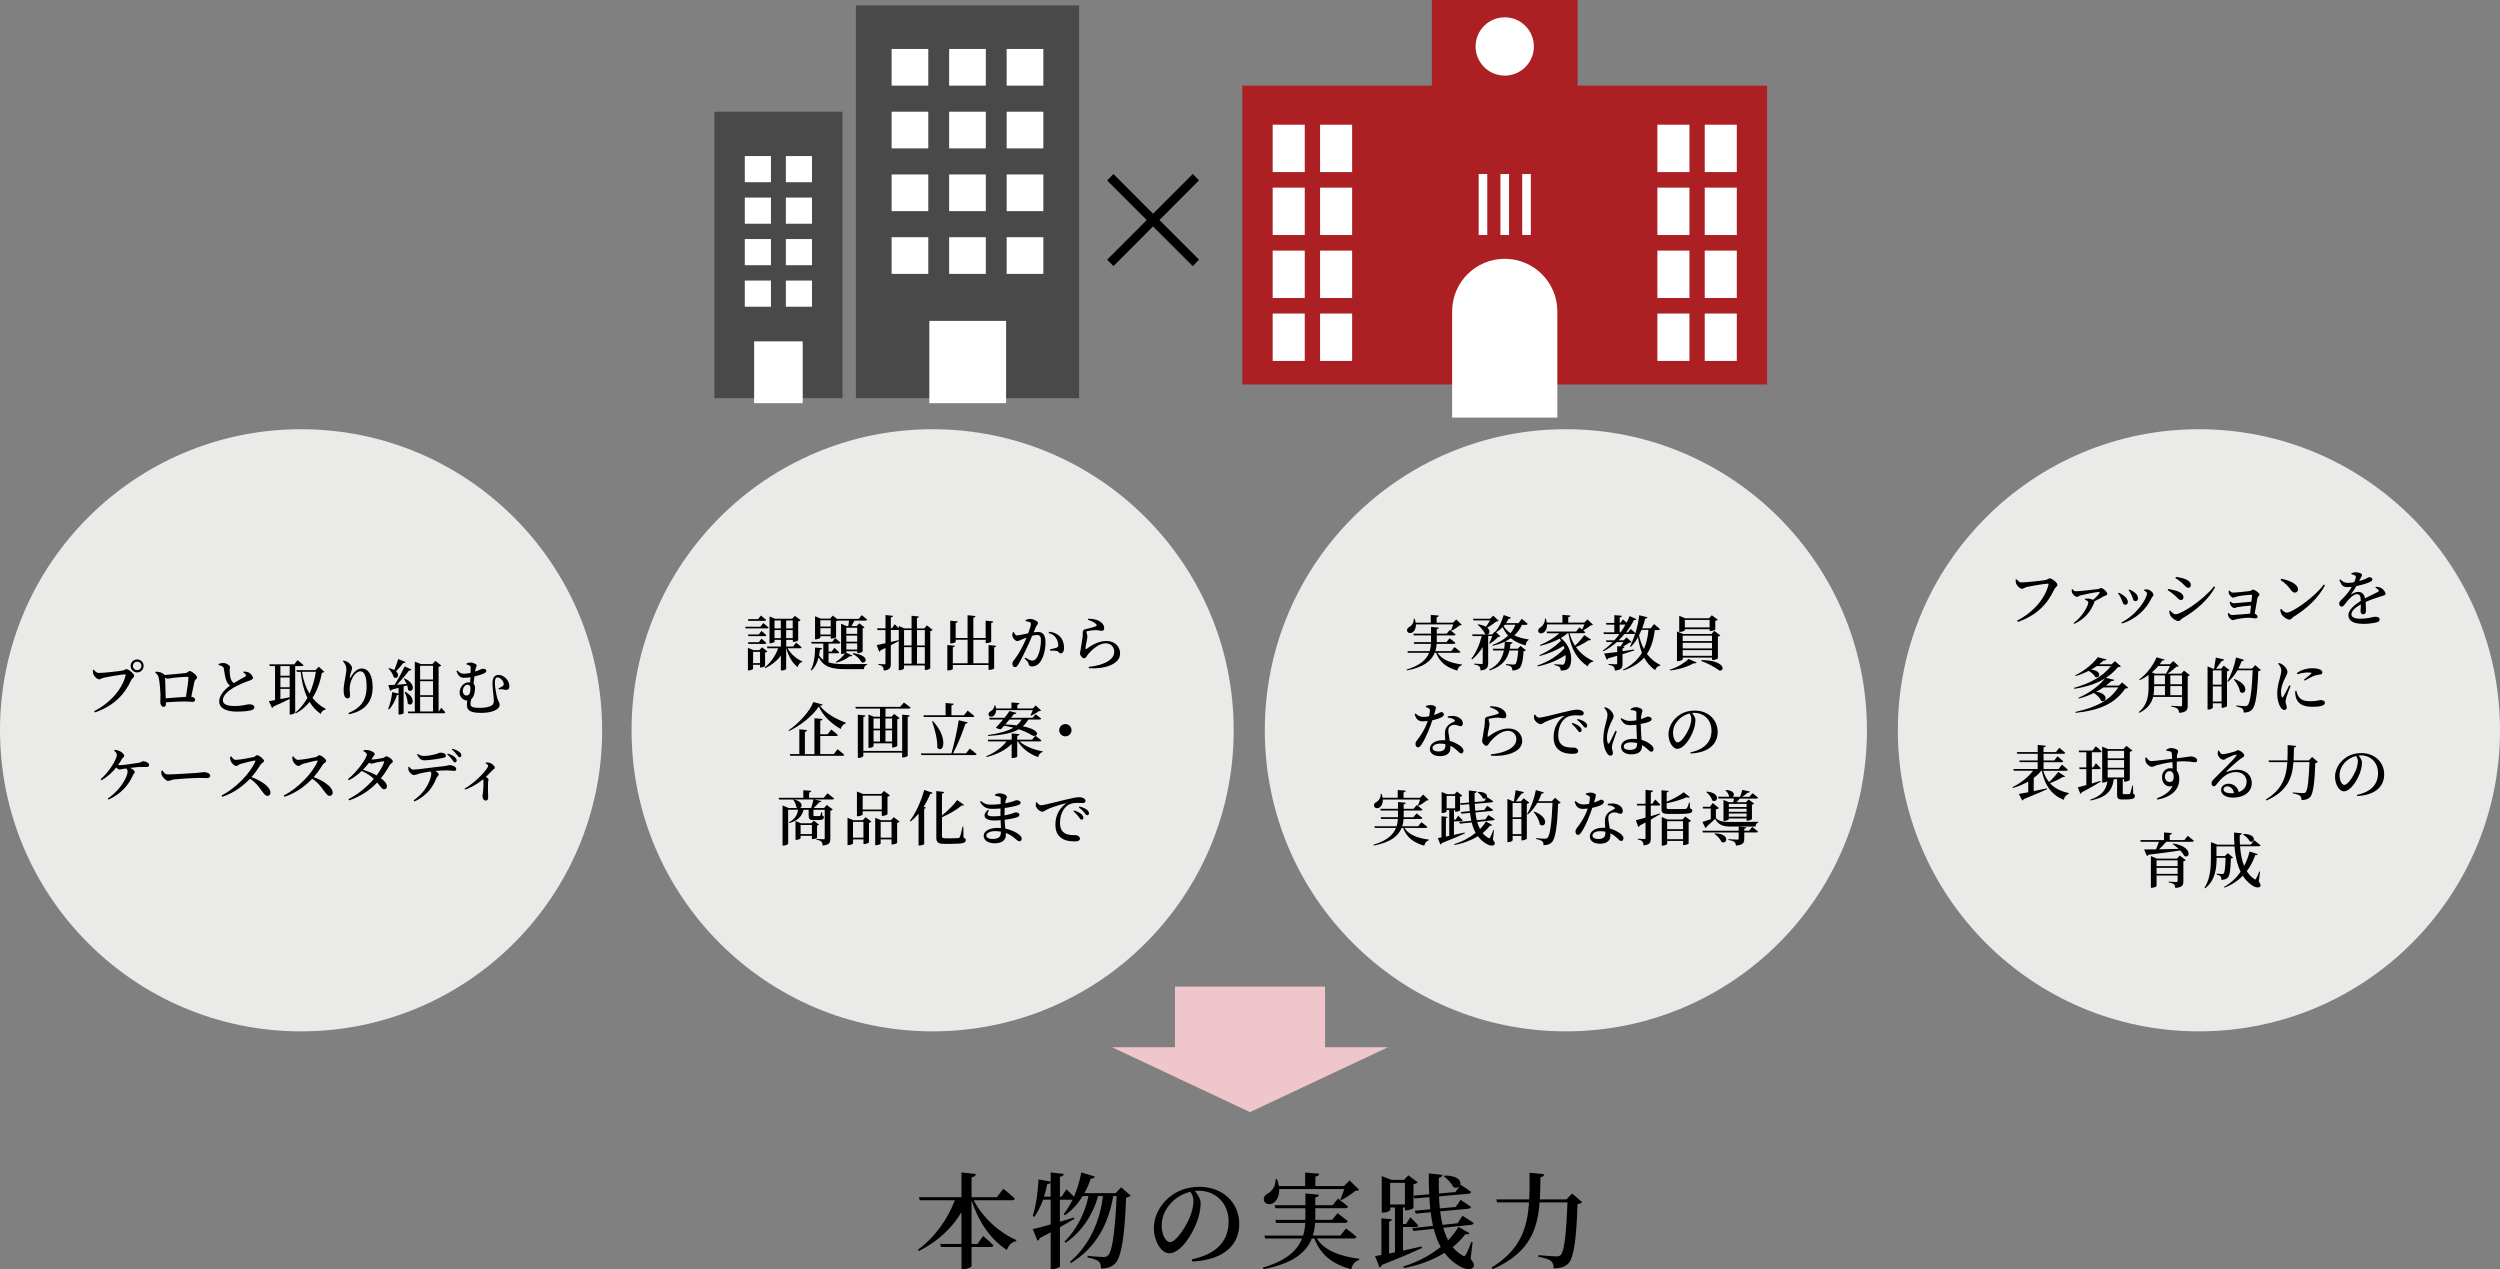 <?xml version="1.0" encoding="UTF-8"?><svg id="_レイヤー_2" xmlns="http://www.w3.org/2000/svg" viewBox="0 0 651.01 330.54"><rect x="0" y="0" width="651.01" height="330.54" fill="#808080" stroke="none"/><defs><style>.cls-1{fill:#eaeae9;}.cls-2{fill:#eec6cb;}.cls-3{fill:#fff;}.cls-4{fill:#ac1f23;}.cls-5{fill:#494949;}</style></defs><g id="_レイヤー_1-2"><g><rect class="cls-4" x="323.51" y="22.3" width="136.65" height="77.82"/><rect class="cls-4" x="372.86" width="37.96" height="24.2"/><circle class="cls-3" cx="391.84" cy="12.1" r="7.59"/><path class="cls-3" d="M378.14,108.74v-27.65c0-7.56,6.13-13.7,13.7-13.7h0c7.56,0,13.7,6.13,13.7,13.7v27.65"/><rect class="cls-3" x="385.05" y="45.31" width="2.24" height="15.89"/><rect class="cls-3" x="390.72" y="45.31" width="2.24" height="15.89"/><rect class="cls-3" x="396.39" y="45.31" width="2.24" height="15.89"/><g><g><rect class="cls-3" x="331.41" y="32.47" width="8.35" height="12.34"/><rect class="cls-3" x="343.75" y="32.47" width="8.35" height="12.34"/><rect class="cls-3" x="331.41" y="48.86" width="8.35" height="12.34"/><rect class="cls-3" x="343.75" y="48.86" width="8.35" height="12.34"/><rect class="cls-3" x="331.41" y="65.26" width="8.35" height="12.34"/><rect class="cls-3" x="343.75" y="65.26" width="8.35" height="12.34"/><rect class="cls-3" x="331.41" y="81.65" width="8.35" height="12.34"/><rect class="cls-3" x="343.75" y="81.65" width="8.35" height="12.34"/></g><g><rect class="cls-3" x="431.59" y="32.47" width="8.35" height="12.34"/><rect class="cls-3" x="443.92" y="32.47" width="8.35" height="12.34"/><rect class="cls-3" x="431.59" y="48.86" width="8.35" height="12.34"/><rect class="cls-3" x="443.92" y="48.86" width="8.35" height="12.34"/><rect class="cls-3" x="431.59" y="65.26" width="8.35" height="12.34"/><rect class="cls-3" x="443.92" y="65.26" width="8.35" height="12.34"/><rect class="cls-3" x="431.59" y="81.65" width="8.35" height="12.34"/><rect class="cls-3" x="443.92" y="81.65" width="8.35" height="12.34"/></g></g></g><rect class="cls-5" x="186.02" y="29.09" width="33.37" height="74.6"/><rect class="cls-5" x="222.88" y="1.41" width="58.12" height="102.28"/><g><g><rect class="cls-3" x="232.18" y="12.75" width="9.55" height="9.55"/><rect class="cls-3" x="247.16" y="12.75" width="9.55" height="9.55"/><rect class="cls-3" x="262.14" y="12.75" width="9.55" height="9.55"/></g><g><rect class="cls-3" x="232.18" y="29.09" width="9.55" height="9.55"/><rect class="cls-3" x="247.16" y="29.09" width="9.55" height="9.55"/><rect class="cls-3" x="262.14" y="29.09" width="9.55" height="9.55"/></g><g><rect class="cls-3" x="232.18" y="45.43" width="9.55" height="9.55"/><rect class="cls-3" x="247.16" y="45.43" width="9.55" height="9.55"/><rect class="cls-3" x="262.14" y="45.43" width="9.55" height="9.55"/></g><g><rect class="cls-3" x="232.18" y="61.77" width="9.55" height="9.55"/><rect class="cls-3" x="247.16" y="61.77" width="9.55" height="9.55"/><rect class="cls-3" x="262.14" y="61.77" width="9.55" height="9.55"/></g></g><rect class="cls-3" x="242" y="83.56" width="19.99" height="21.43"/><rect class="cls-3" x="196.38" y="88.89" width="12.65" height="16.1"/><g><rect class="cls-3" x="193.95" y="51.45" width="6.81" height="6.81"/><rect class="cls-3" x="204.64" y="51.45" width="6.81" height="6.81"/></g><g><rect class="cls-3" x="193.95" y="62.25" width="6.81" height="6.81"/><rect class="cls-3" x="204.64" y="62.25" width="6.81" height="6.81"/></g><g><rect class="cls-3" x="193.95" y="73.06" width="6.81" height="6.81"/><rect class="cls-3" x="204.64" y="73.06" width="6.81" height="6.81"/></g><g><rect class="cls-3" x="193.95" y="40.64" width="6.81" height="6.81"/><rect class="cls-3" x="204.64" y="40.64" width="6.81" height="6.81"/></g><path d="M312.23,67.62l-1.64,1.68-10.34-10.34-10.3,10.34-1.64-1.68,10.31-10.31-10.31-10.31,1.64-1.68,10.3,10.34,10.34-10.34,1.64,1.64-10.3,10.34,10.3,10.31Z"/><g><path d="M253.57,312.56c2.41,4.69,6.88,8.56,11.1,10.35l-.08,.3c-1.08,.19-1.95,1-2.38,2.3-4.12-2.65-7.31-7.12-9.21-12.95v11.38h1.52l1.49-2.09s1.68,1.41,2.68,2.44c-.08,.3-.35,.43-.73,.43h-4.96v4.96c0,.3-1.06,.81-2.11,.81h-.51v-5.77h-5.34l-.22-.79h5.55v-8.29c-2.44,4.17-6.2,7.67-11.08,10.13l-.27-.35c4.42-3.17,7.83-8.1,9.62-12.87h-9.13l-.22-.79h11.08v-6.45l3.74,.41c-.05,.41-.3,.73-1.11,.84v5.2h6.58l1.68-2.19s1.9,1.49,3.01,2.55c-.08,.3-.38,.43-.76,.43h-9.94Z"/><path d="M294.43,311.37c-.22,.22-.6,.41-1.19,.49-.35,9.7-1.19,15.44-2.79,17.09-.95,.97-2.11,1.38-3.76,1.38,0-.79-.14-1.46-.57-1.84-.49-.43-1.65-.81-2.93-1.03l.03-.43c1.35,.14,3.44,.3,4.12,.3,.57,0,.84-.08,1.19-.41,1.17-1,1.87-6.91,2.25-15.46h-.89c-1.22,7.15-4.42,13.46-11.02,17.44l-.27-.3c5.2-4.44,7.83-10.64,8.61-17.14h-1.25c-1.35,4.85-4.25,9.29-8.48,12.19l-.27-.33c3.17-3.14,5.39-7.58,6.23-11.86h-1.52c-1.25,2.09-2.82,3.76-4.6,4.98l-.35-.27c.84-1.03,1.62-2.33,2.33-3.76h-3.3v5.74c1.19-.35,2.41-.73,3.66-1.11l.11,.35c-1,.6-2.25,1.33-3.76,2.17v10.16c0,.27-1,.76-1.95,.76h-.46v-9.59c-.87,.49-1.82,.97-2.82,1.49-.11,.33-.35,.6-.62,.7l-1.22-3.01c.92-.19,2.63-.65,4.66-1.22v-6.45h-1.98c-.62,1.71-1.38,3.25-2.28,4.47l-.43-.22c.84-2.57,1.38-6.17,1.52-9.53l3.17,.57v-2.38l3.41,.38c-.08,.38-.27,.65-1,.76v5.17h.41l1.3-1.92s1.11,1.06,1.95,1.92c.81-1.9,1.49-4.06,1.9-6.31l3.52,1.06c-.11,.35-.43,.57-1.06,.57-.46,1.35-1,2.63-1.65,3.76h8.13l1.44-1.52,2.52,2.19Zm-20.85,.24v-3.68c-.14,.24-.41,.41-.87,.43-.24,1.11-.51,2.22-.84,3.25h1.71Z"/><path d="M310.35,327.94c6.74-1.41,9.59-5.04,9.59-9.83s-3.36-8.04-7.8-8.04c-.33,0-.68,.03-1.03,.05,.76,.87,1.54,2.03,1.54,3.22,0,1.33-.3,3.01-.89,4.6-1.16,3.36-4.25,8.42-7.31,8.42-2.03,0-3.98-3.12-3.98-6.58,0-2.6,1.25-5.66,3.82-7.85,2.19-1.92,4.96-2.87,8.1-2.87,5.93,0,10.32,4.04,10.32,9.67,0,4.85-3.28,9.32-12.24,9.78l-.11-.57Zm-.35-17.6c-1.82,.43-3.6,1.41-4.93,2.79-1.62,1.71-2.57,3.71-2.57,5.99s1.03,4.33,2.14,4.33c1.65,0,4.09-3.95,5.04-6.12,.65-1.46,1.11-3.25,1.11-4.58,0-.92-.35-1.71-.79-2.41Z"/><path d="M342.88,322.5c2.09,3.28,6.34,4.69,11.08,5.28l-.03,.33c-1.08,.27-1.76,1.16-2.06,2.44-4.71-1.35-7.91-3.58-9.59-8.04h-.68c-1.41,3.58-4.82,6.5-12.59,7.99l-.13-.41c6.09-1.81,8.94-4.44,10.18-7.58h-9.59l-.22-.76h10.08c.33-1.06,.49-2.17,.57-3.3h-7.58l-.22-.79h7.83v-3.03h-7.8l-.22-.79h8.02v-3.06l3.52,.33c-.05,.35-.27,.62-.95,.73v2h4.5l1.44-1.73s1.57,1.19,2.6,2.08c-.08,.3-.35,.43-.73,.43h-7.8v3.03h4.36l1.44-1.73s1.62,1.19,2.65,2.09c-.08,.3-.38,.43-.76,.43h-7.75c-.08,1.14-.24,2.25-.6,3.3h7.18l1.49-1.84s1.71,1.25,2.71,2.19c-.08,.27-.35,.41-.7,.41h-9.64Zm-9.78-12.87c.08,1.84-.65,3.09-1.54,3.63-.84,.54-2.03,.38-2.38-.51-.3-.87,.24-1.6,.97-1.95,1.06-.54,2.14-2.03,2-3.71l.41-.03c.22,.65,.38,1.25,.46,1.79h6.85v-3.52l3.66,.3c-.05,.38-.3,.65-1,.76v2.46h7.45l1.46-1.46,2.49,2.44c-.19,.19-.49,.24-1.03,.27-.87,.79-2.41,1.82-3.58,2.38l-.3-.19c.35-.7,.76-1.79,1.03-2.65h-16.96Z"/><path d="M369.15,307.87c-.16,.22-.54,.43-1.08,.54v6.17c-.03,.14-1.14,.6-1.87,.6h-.35v-.76h-.51v4.31h.79l1.14-1.73s1.33,1.27,2.06,2.08c-.05,.3-.33,.43-.68,.43h-3.3v6.15c1.54-.33,3.2-.7,4.85-1.08l.08,.41c-2.36,1.08-5.74,2.57-10.43,4.39-.11,.35-.33,.6-.62,.68l-1.16-2.98c.43-.05,.97-.16,1.65-.27v-9.56l2.74,.27c-.03,.27-.22,.49-.73,.57v8.34l1.52-.33v-11.67h-1.22v.65c0,.16-.7,.68-1.87,.68h-.35v-9.51l2.57,1h3.22l1.14-1.19,2.44,1.81Zm-3.3,.16h-3.85v5.61h3.85v-5.61Zm17.09,19.74c.95,1.22,1.03,1.79,.73,2.22-.84,1.08-2.74,.3-4.12-.57-1.35-.87-2.46-1.92-3.39-3.17-2.9,1.79-6.5,3.22-10.56,3.95l-.16-.41c3.74-1.14,7.1-2.95,9.72-5.09-.79-1.41-1.35-2.98-1.81-4.71l-5.31,.57-.3-.76,5.42-.57c-.24-1.14-.46-2.33-.62-3.55l-3.85,.35-.3-.76,4.06-.38c-.11-1-.19-2.06-.24-3.14l-3.87,.33-.27-.73,4.09-.35c-.08-1.73-.11-3.58-.11-5.44l3.58,.38c-.05,.35-.3,.68-.95,.79-.03,1.38-.03,2.74,.03,4.06l4.31-.38,1.06-1.57c-.33,.43-.98,.62-1.68,.24-.41-.97-1.49-2.11-2.41-2.74l.24-.22c3.74,0,4.44,1.71,3.93,2.6l.14-.22s1.73,1.08,2.76,1.87c-.03,.3-.33,.46-.65,.49l-7.69,.68c.05,1.06,.11,2.11,.22,3.14l4.14-.38,1.25-1.84s1.68,1.06,2.71,1.81c-.05,.3-.33,.46-.65,.49l-7.37,.68c.14,1.25,.35,2.41,.62,3.52l3.9-.41,1.3-1.95s1.79,1.08,2.9,1.87c-.03,.27-.33,.46-.68,.49l-7.23,.76c.33,1.19,.76,2.28,1.27,3.25,1.08-1.11,2-2.3,2.68-3.49l2.87,1.65c-.14,.27-.41,.38-1.06,.24-.87,1.16-1.98,2.33-3.3,3.38,.68,.84,1.52,1.57,2.49,2.14,.49,.33,.68,.3,.95-.19,.38-.68,.97-2.11,1.41-3.28l.33,.05-.51,4.28Z"/><path d="M411.99,313.05c-.22,.24-.57,.41-1.19,.49-.27,8.42-.89,13.92-2.36,15.44-.92,.92-2.09,1.3-3.87,1.3,0-.79-.16-1.49-.68-1.92-.54-.43-1.92-.87-3.33-1.11l.03-.41c1.54,.14,3.95,.33,4.69,.33,.54,0,.81-.08,1.11-.35,1.03-.89,1.52-6.37,1.79-13.71h-7.26c-.54,7.04-2.6,13.14-12.21,17.39l-.3-.43c7.56-4.63,9.32-10.35,9.75-16.96h-8.29l-.24-.79h8.59c.11-2.22,.08-4.52,.08-6.93l3.82,.38c-.05,.41-.3,.68-.98,.76-.03,1.98-.05,3.93-.16,5.8h6.91l1.49-1.54,2.63,2.27Z"/></g><g><g><circle class="cls-1" cx="78.4" cy="190.17" r="78.4"/><g><path d="M25.69,175.25c1.09,0,5.47-.47,6.26-.64,.53-.11,.59-.36,.95-.36,.61,0,2.04,1.21,2.04,1.71,0,.45-.53,.61-.76,1.12-1.76,3.83-4.6,6.76-9.46,8.44l-.2-.33c4.35-2.23,7.34-5.84,8.2-9.36,.05-.17-.03-.22-.17-.22-.89,0-4.74,.68-5.62,.9-.39,.09-.76,.39-1.09,.39-.61,0-1.4-.9-1.56-1.4-.09-.31-.11-.58-.12-1l.27-.11c.34,.42,.72,.84,1.28,.84Zm8.33-1.85c0-.93,.76-1.68,1.7-1.68s1.68,.75,1.68,1.68-.75,1.7-1.68,1.7-1.7-.75-1.7-1.7Zm.59,0c0,.62,.5,1.11,1.11,1.11s1.11-.48,1.11-1.11-.5-1.09-1.11-1.09-1.11,.48-1.11,1.09Z"/><path d="M40.57,174.9c.83,.05,1.53,.16,2.23,.76,.05,.03,.08,.06,.09,.11,1.56-.11,4.77-.42,5.41-.5,.62-.08,.73-.53,1.11-.53,.5,0,1.9,1.12,1.9,1.65,0,.42-.56,.58-.67,1.08-.19,.79-.51,2.48-.83,3.96,.53,.08,1,.36,1,.75,0,.34-.19,.59-.61,.59-.45,0-1.28-.11-2.09-.11-1.2,0-3.15,.11-4.91,.22v.45c0,.44-.16,.75-.62,.75-.44,0-.84-.58-.84-1.25,0-.37,.06-1.12,.05-1.73,0-1-.22-3.58-.45-4.61-.12-.56-.37-.87-.92-1.36l.16-.23Zm7.85,6.56c.31-1.76,.64-4.22,.64-5,0-.14-.06-.22-.22-.22-.89,0-3.01,.17-3.85,.28-.5,.06-.98,.22-1.28,.22-.2,0-.45-.11-.72-.25,.05,1.14,.12,3.96,.17,5.36,1.51-.12,3.77-.31,5.25-.39Z"/><path d="M63.44,174.86c.5,.03,.97,.08,1.31,.25,.59,.31,1.12,.98,1.12,1.42,0,.34-.33,.5-1.03,.75-1.09,.34-2.87,1.12-4.07,1.82-1.32,.78-2.74,1.96-2.74,3.24,0,.93,.89,1.51,3.01,1.51s3.38-.45,3.75-.45c.78,0,1.45,.17,1.45,.81,0,.28-.28,.56-.65,.7-.62,.2-2.04,.4-3.99,.4-2.71,0-4.52-.9-4.52-2.66s1.7-3.3,2.82-4.14c-.44-.28-.72-.7-.92-1.17-.33-.76-.54-2.18-.69-3.21-.05-.31-.16-.48-.47-.65-.25-.12-.61-.23-.89-.31l-.02-.28c.42-.14,.78-.25,1.17-.25,.9,0,1.81,.64,1.81,1.09,.02,.3-.11,.56-.09,.95,0,.61,.11,1.57,.3,2.13,.17,.47,.42,.81,.79,1.06,1.12-.69,2.51-1.42,2.96-1.68,.2-.12,.25-.25,.17-.45-.12-.28-.42-.5-.7-.67l.11-.2Z"/><path d="M76.87,185.48c0,.14-.45,.58-1.18,.58h-.25v-4.07c-1.03,.53-2.41,1.2-4.22,1.98-.08,.2-.22,.34-.39,.37l-.81-1.76c.37-.05,.92-.14,1.6-.27v-8.86h-1.36l-.12-.45h6.47l.86-1.09s.98,.75,1.57,1.29c-.05,.17-.2,.25-.42,.25h-1.75v12.03Zm-3.85-12.03v2.51h2.41v-2.51h-2.41Zm0,5.51h2.41v-2.55h-2.41v2.55Zm0,3.08c.75-.14,1.57-.3,2.41-.47v-2.18h-2.41v2.65Zm11.43-7.1c-.12,.17-.26,.22-.62,.26-.44,2.26-1.15,4.53-2.46,6.53,.95,1.2,2.1,2.15,3.44,2.85l-.03,.19c-.64,.12-1.12,.56-1.25,1.14-1.18-.81-2.15-1.85-2.91-3.13-.93,1.15-2.1,2.17-3.58,2.99l-.17-.17c1.31-1.06,2.35-2.38,3.18-3.86-.9-1.87-1.48-4.13-1.76-6.79h-.98l-.14-.44h4.97l.86-.89,1.46,1.32Zm-5.81,0c.34,2.26,1.01,4.14,1.96,5.69,.81-1.79,1.34-3.74,1.65-5.69h-3.61Z"/><path d="M89.26,172.18l.16-.17c.33,.05,.69,.14,.97,.3,.69,.37,1.28,1.14,1.28,1.59,0,.37-.12,.64-.23,1.01-.17,.5-.26,.95-.34,1.4-.03,.3,.09,.31,.25,.03,.76-1.37,1.79-2.26,2.82-2.26,1.82,0,2.87,1.79,2.87,4.91,0,3.4-1.67,6.09-6.17,7.01l-.14-.33c3.96-1.57,4.74-4.22,4.74-6.89s-.62-3.97-1.62-3.97c-.65,0-1.51,.62-2.04,1.67-.5,.97-.76,1.9-.76,2.93,0,.69,.11,1.18,.11,1.81,0,.39-.28,.64-.64,.64s-.59-.16-.78-.55c-.19-.4-.26-1.07-.26-1.59,0-1.59,.72-4.36,.72-5.31s-.25-1.46-.9-2.23Z"/><path d="M105.1,178.75v6.96c-.01,.09-.44,.36-1.12,.36h-.2v-5.16c-.09,.06-.23,.09-.4,.11-.48,1.45-1.2,2.82-2.06,3.74l-.25-.14c.48-1.12,.89-2.82,1.07-4.39l1.64,.4v-1.51c-.53,.16-1.12,.31-1.78,.47-.08,.19-.23,.31-.39,.33l-.5-1.51c.37,0,.97-.03,1.67-.08,.92-1.5,1.95-3.4,2.6-4.78l1.79,.81c-.09,.17-.3,.28-.64,.23-.76,1.03-1.99,2.49-3.18,3.71,.76-.06,1.64-.12,2.52-.19-.2-.5-.47-.98-.72-1.36l.19-.09c3.35,1.53,2.12,4.05,.92,2.99-.02-.37-.11-.78-.25-1.18l-.92,.28Zm.51-6.34c-.08,.17-.28,.28-.62,.25-.58,.76-1.23,1.54-1.87,2.15,1.12,.98,.31,2.18-.61,1.54-.16-.78-.79-1.7-1.36-2.26l.16-.11c.58,.14,1.03,.31,1.37,.51,.34-.81,.73-1.9,1.03-2.87l1.9,.78Zm-.05,7.74c3.1,1.76,1.75,4.14,.62,3.05-.02-.97-.44-2.15-.81-2.98l.19-.08Zm9.32,4.16s.69,.69,1.08,1.17c-.03,.17-.17,.25-.39,.25h-9.25l-.12-.45h1.82v-12.99l1.6,.64h2.98l.78-.84,1.53,1.21c-.11,.14-.36,.28-.7,.34v11.64h.06l.62-.97Zm-5.48-10.94v3.58h3.36v-3.58h-3.36Zm3.36,4.02h-3.36v3.65h3.36v-3.65Zm-3.36,7.88h3.36v-3.8h-3.36v3.8Z"/><path d="M121.51,172.75c.34-.16,.62-.23,1.01-.23,.62,0,1.62,.41,1.62,.75s-.2,.42-.3,.92c-.03,.17-.08,.41-.11,.69,1.09-.33,1.67-.73,1.87-.73,.47,0,1.03,.05,1.03,.58,0,.3-.28,.53-.92,.78-.41,.16-1.2,.42-2.17,.64-.08,.62-.16,1.28-.23,1.9,.25,.23,.39,.58,.39,1.09,0,1.01-.25,2.29-.97,2.91-.12,.48-.22,.93-.22,1.28,0,.89,1.01,1,2.54,1,1.25,0,2.27-.23,2.82-.53,.47-.26,.73-.54,.73-1.37s-.36-3.24-.36-4.41c0-1.59,.59-2.27,1.54-2.27,1.42,0,2.87,1.36,2.87,2.96,0,.53-.16,.9-.83,.95-.59,.02-.86-.31-1.9-.14l-.11-.26c.39-.19,.9-.45,1.14-.62,.19-.14,.23-.27,.23-.47,0-.86-.95-1.76-1.62-1.76-.48,0-.7,.47-.7,1.42s.39,3.15,.61,3.91c.34,1.04,.64,1.2,.64,1.81,0,1.23-2.03,2.09-4.74,2.09s-3.79-.54-3.79-2.06c0-.41,.05-.78,.11-1.14-1.11,0-2.01-1.01-2.01-2.06,0-1.34,.97-2.7,2.37-2.7,.14,0,.26,0,.39,.02,.02-.42,.05-.89,.06-1.34-.53,.09-1.08,.14-1.62,.14-1.11,0-1.54-.51-2.03-1.75l.23-.14c.81,.76,1.14,.83,1.81,.83,.51,0,1.12-.11,1.65-.23,.02-.53,.03-.98,.03-1.28,0-.34-.05-.47-.28-.61-.2-.12-.53-.22-.81-.31v-.23Zm-.03,8.37c.79,0,1.03-.81,1.03-1.92,0-.58-.25-.89-.72-.89-.81,0-1.28,.87-1.28,1.68,0,.59,.42,1.12,.97,1.12Z"/><path d="M29.86,195.24c.53,.08,1,.19,1.36,.37,.5,.26,1.14,.81,1.14,1.2,0,.31-.34,.42-.58,.79-.31,.54-.65,1.09-1.03,1.6,.17,.03,.34,.06,.5,.06,.81,0,3.97-.48,4.81-.62,.72-.12,.9-.41,1.2-.41,.64,0,1.57,.41,1.57,.95,0,.3-.12,.55-.67,.55s-1.46-.03-2.21,.01c-.5,.03-1.29,.12-2.07,.22,.72,.33,1.21,.76,1.21,1.06,0,.34-.34,.5-.48,.86-1.15,2.66-3.16,4.86-6.34,6.34l-.22-.28c3.12-2.03,5.17-5.52,5.17-7.04,0-.34-.14-.59-.37-.79l-.7,.11c-.41,.06-.73,.17-1.03,.17-.25,0-.59-.25-.87-.51-1,1.25-2.21,2.35-3.82,3.32l-.25-.26c2.24-1.95,4.24-5.17,4.24-6.39,0-.36-.2-.62-.7-1.09l.14-.22Z"/><path d="M42.3,200.63c.41,.58,.67,1.03,1.43,1.03,1.54,0,6.56-.33,7.42-.39,1.04-.08,1.64-.2,2.03-.2,.78,0,1.56,.4,1.56,.97,0,.37-.3,.58-.89,.58s-1.14-.05-2.18-.05-4.95,.23-6.14,.37c-1.03,.11-1.23,.41-1.76,.41s-1.4-.9-1.67-1.56c-.12-.33-.11-.72-.08-1.06l.28-.09Z"/><path d="M60.2,196.95c.31,.42,.67,.92,1.2,.92,.98,0,3.86-.53,4.66-.73,.36-.09,.59-.48,.87-.48,.58,0,1.82,1.04,1.82,1.48,0,.37-.62,.58-.81,.86-.53,.79-1.4,2.2-2.46,3.37,2.54,.92,4.95,2.51,4.95,4.07,0,.41-.28,.81-.78,.81-.53,0-.86-.48-1.51-1.34-.84-1.17-1.62-2.21-3.05-3.12-1.43,1.5-3.77,3.55-7.21,4.71l-.2-.33c3.68-1.9,7.45-5.75,8.79-8.86,.08-.22-.02-.26-.19-.25-.83,.11-2.9,.67-3.71,.9-.5,.16-.62,.5-1.04,.5-.59,0-1.28-.81-1.46-1.31-.09-.26-.16-.64-.16-1.06l.3-.12Z"/><path d="M76.4,196.95c.31,.42,.67,.92,1.2,.92,.98,0,3.86-.53,4.66-.73,.36-.09,.59-.48,.87-.48,.58,0,1.82,1.04,1.82,1.48,0,.37-.62,.58-.81,.86-.53,.79-1.4,2.2-2.46,3.37,2.54,.92,4.95,2.51,4.95,4.07,0,.41-.28,.81-.78,.81-.53,0-.86-.48-1.51-1.34-.84-1.17-1.62-2.21-3.05-3.12-1.43,1.5-3.77,3.55-7.21,4.71l-.2-.33c3.68-1.9,7.45-5.75,8.79-8.86,.08-.22-.02-.26-.19-.25-.83,.11-2.9,.67-3.71,.9-.5,.16-.62,.5-1.04,.5-.59,0-1.28-.81-1.46-1.31-.09-.26-.16-.64-.16-1.06l.3-.12Z"/><path d="M94.69,195.35c.3-.05,.59-.08,1.01-.03,.87,.08,1.89,.65,1.89,1.01,0,.3-.22,.41-.47,.81-.14,.22-.28,.44-.42,.65,.65,0,2.59-.28,3.01-.4,.42-.11,.61-.45,.92-.45,.42,0,1.68,.83,1.68,1.37,0,.34-.61,.5-.81,.89-.69,1.25-1.45,2.4-2.31,3.46,.87,.64,1.54,1.36,1.57,2.06,.02,.48-.28,.79-.72,.81-.58,.02-.81-.58-1.82-1.76-1.87,1.98-4.21,3.55-7.28,4.66l-.2-.33c2.57-1.29,4.88-3.24,6.61-5.28-.92-.9-1.96-1.51-3.16-2.07-1,.97-2.13,1.82-3.35,2.43l-.22-.3c2.38-1.88,4.91-5.45,4.91-6.42,0-.3-.37-.59-.9-.86l.06-.25Zm5.16,2.9c-.47,.02-1.78,.26-2.26,.41-.33,.09-.61,.2-.87,.2-.16,0-.36-.12-.58-.28-.48,.62-1.03,1.26-1.62,1.85,1.12,.37,2.49,.89,3.55,1.5,.87-1.17,1.54-2.34,1.95-3.41,.09-.2,0-.28-.17-.26Z"/><path d="M106.53,199.67c.36,.41,.65,.75,1.09,.75,1.06,0,5.38-.66,7.81-.89,1.07-.11,1.36-.3,1.56-.3,.83,0,1.81,.44,1.81,.98,0,.41-.17,.54-.56,.54-.31,0-1.01-.14-1.85-.14-.7,0-1.81,.05-3.02,.16,.5,.3,.87,.61,.87,.9,0,.36-.41,.48-.67,1.12-.69,1.71-1.99,4.18-5.61,5.91l-.26-.3c3.55-2.38,4.61-5.86,4.61-6.92,0-.19-.05-.37-.19-.58-1.15,.16-2.42,.41-2.91,.54-.5,.16-1,.39-1.4,.39-.47,.02-1.22-.67-1.39-1.17-.09-.23-.11-.56-.09-.92l.22-.09Zm2.26-3.33c.61,.41,1.11,.51,1.62,.51,1.04,0,2.2-.25,2.9-.42,.84-.22,1.06-.44,1.32-.44,.87,0,1.48,.3,1.48,.79,0,.28-.17,.47-.67,.56-1.22,.26-3.6,.65-4.94,.65-.89,0-1.37-.51-1.9-1.5l.19-.17Zm7.84-.11c.76,.25,1.42,.58,1.82,.93,.34,.33,.48,.58,.48,.9-.02,.26-.22,.48-.48,.47-.25,0-.39-.26-.66-.64-.31-.39-.67-.92-1.35-1.45l.19-.22Zm1.17-1.26c.81,.23,1.37,.5,1.76,.79,.41,.3,.58,.61,.58,.93,0,.28-.14,.5-.45,.5-.28-.02-.42-.28-.72-.65-.33-.42-.67-.87-1.32-1.36l.16-.22Z"/><path d="M126.51,198.56c.31-.02,.65-.03,1.01,.08,.62,.19,1.32,.84,1.32,1.25,0,.34-.26,.34-.59,.67-.42,.44-1.01,1.06-1.71,1.73,.37,.26,.67,.5,.67,.72,0,.19-.11,.41-.12,.73-.06,1.62,.03,3.32,.03,3.94,0,.48-.2,.79-.62,.79-.59,0-.87-.61-.87-1.18,0-.22,.09-.48,.12-.87,.14-1.12,.16-2.52,.14-3.05,0-.17-.03-.31-.08-.44-.83,.67-2.62,1.99-4.69,2.68l-.16-.23c3.04-1.75,6.15-5.16,6.15-5.97,0-.23-.36-.5-.67-.64l.06-.2Z"/></g></g><g><circle class="cls-1" cx="242.86" cy="190.17" r="78.4"/><g><path d="M198.77,162.24s.84,.69,1.37,1.15c-.03,.17-.2,.25-.41,.25h-5.56l-.12-.44h3.97l.75-.97Zm-3.88-.56l-.12-.45h2.63l.75-.95s.86,.69,1.37,1.15c-.05,.17-.2,.25-.41,.25h-4.22Zm3.4,2.62s.81,.65,1.28,1.12c-.03,.16-.19,.23-.41,.23h-4.27l-.12-.44h2.82l.7-.92Zm0,2.01s.81,.65,1.28,1.12c-.03,.17-.19,.25-.41,.25h-4.27l-.12-.45h2.82l.7-.92Zm.95,7.1c0,.11-.64,.4-1.11,.4h-.22v-.69h-1.81v1.04c0,.12-.58,.42-1.15,.42h-.19v-5.9l1.4,.61h1.6l.67-.73,1.42,1.09c-.09,.12-.31,.25-.62,.28v3.47Zm-1.32-.73v-2.93h-1.81v2.93h1.81Zm7.17-3.86c.86,1.54,2.4,2.8,3.82,3.4l-.02,.17c-.58,.12-.98,.58-1.18,1.34-1.36-1.08-2.35-2.74-2.96-4.91h-.03v5.36c0,.09-.44,.42-1.15,.42h-.23v-3.88c-.98,1.34-2.35,2.43-4.05,3.29l-.14-.22c1.64-1.28,2.8-3.07,3.49-4.97h-2.8l-.12-.45h3.63v-1.75h-1.64v.45c0,.14-.56,.44-1.12,.44h-.2v-6.98l1.4,.59h4.5l.7-.75,1.5,1.12c-.09,.12-.33,.27-.64,.33v4.91c-.02,.11-.7,.42-1.17,.42h-.23v-.53h-1.71v1.75h1.78l.79-1.03s.9,.72,1.43,1.23c-.03,.17-.19,.25-.4,.25h-3.23Zm-3.4-7.24v2.06h1.64v-2.06h-1.64Zm1.64,4.6v-2.1h-1.64v2.1h1.64Zm1.39-4.6v2.06h1.71v-2.06h-1.71Zm1.71,4.6v-2.1h-1.71v2.1h1.71Z"/><path d="M215.77,172.5c1.17,.36,2.63,.44,4.53,.44,1.23,0,4.18,0,5.5-.03v.2c-.55,.12-.81,.59-.84,1.14h-4.71c-3.71,0-5.75-.56-7.07-3.07-.34,1.29-.92,2.56-1.89,3.43l-.16-.19c.86-1.5,1.14-3.9,1.12-5.81l1.82,.17c-.03,.25-.19,.39-.56,.44-.05,.47-.12,.97-.23,1.45,.33,.48,.69,.87,1.11,1.17v-4.25h-3.04l-.12-.45h5.48l.76-1s.89,.7,1.4,1.2c-.05,.17-.2,.25-.4,.25h-2.71v2.09h.81l.7-.98s.81,.69,1.26,1.18c-.05,.16-.19,.23-.39,.23h-2.38v2.4Zm-2.15-6.46c0,.12-.61,.44-1.18,.44h-.2v-6l1.46,.61h2.46l.69-.78,1.4,1.04-.06-.2h5.45l.76-.97s.87,.69,1.42,1.17c-.05,.17-.2,.25-.42,.25h-2.87c-.26,.47-.56,1.03-.84,1.43h1.39l.67-.72,1.39,1.06c-.08,.09-.27,.2-.5,.25v6.04c-.02,.12-.72,.41-1.18,.41h-.23v-.48h-2.83v.25s-.03,.06-.08,.11l1.67,.75c-.09,.19-.33,.25-.76,.2-.73,.67-2.1,1.34-3.5,1.67l-.11-.2c.97-.53,1.92-1.48,2.43-2.24-.22,.09-.51,.17-.81,.17h-.22v-7.88l1.46,.62h.42c.06-.44,.14-.98,.19-1.43h-2.76l-.02-.05c-.12,.09-.33,.19-.59,.23v4.13c-.02,.11-.7,.37-1.17,.37h-.22v-.62h-2.7v.37Zm0-4.52v1.64h2.7v-1.64h-2.7Zm2.7,3.71v-1.64h-2.7v1.64h2.7Zm4.07-1.76v1.59h2.83v-1.59h-2.83Zm2.83,2.04h-2.83v1.59h2.83v-1.59Zm0,3.63v-1.59h-2.83v1.59h2.83Zm-1.06,.92c5.05,.75,2.98,3.35,2.01,2.18-.28-.62-.97-1.37-2.12-1.96l.11-.22Z"/><path d="M242.88,164.01c-.11,.14-.34,.26-.64,.33v9.69c-.02,.12-.69,.44-1.2,.44h-.22v-1.18h-5.41v.75c0,.17-.53,.48-1.15,.48h-.22v-7.6c-.54,.3-1.23,.67-2.07,1.11v4.78c0,1.06-.2,1.64-1.82,1.81-.05-.44-.11-.79-.3-1.01-.2-.23-.51-.39-1.11-.48v-.23s1.25,.09,1.51,.09c.25,0,.33-.08,.33-.28v-3.99c-.39,.2-.81,.41-1.25,.61-.06,.2-.2,.34-.37,.39l-.67-1.75c.47-.08,1.29-.25,2.29-.47v-3.43h-2.07l-.12-.45h2.2v-3.46l1.95,.2c-.03,.22-.19,.37-.56,.42v2.83h.28l.73-1.06s.59,.55,1.06,1.03v-.56l1.46,.62h1.87v-3.3l1.9,.19c-.02,.22-.14,.36-.5,.41v2.71h1.88l.73-.79,1.48,1.17Zm-8.83,2.83v-2.8s-.11,.02-.17,.02h-1.9v3.12c.65-.16,1.34-.31,2.03-.48l.05,.16Zm1.37-2.76v4h1.96v-4h-1.96Zm0,8.74h1.96v-4.3h-1.96v4.3Zm3.37-8.74v4h2.04v-4h-2.04Zm2.04,8.74v-4.3h-2.04v4.3h2.04Z"/><path d="M259.41,168.17c-.02,.2-.16,.34-.53,.41v5.48c0,.12-.64,.37-1.2,.37h-.26v-1.26h-9.3v1.03c0,.14-.62,.37-1.17,.37h-.26v-6.61l1.96,.2c-.03,.2-.16,.34-.53,.41v4.14h3.85v-6.12h-3.1v.54c0,.14-.62,.41-1.17,.41h-.25v-5.92l1.96,.2c-.03,.2-.16,.34-.55,.41v3.91h3.1v-5.94l2.06,.22c-.05,.22-.16,.37-.56,.44v5.28h3.21v-4.52l1.98,.2c-.03,.2-.16,.34-.54,.41v4.85c0,.12-.64,.39-1.17,.39h-.26v-.87h-3.21v6.12h3.96v-4.75l1.99,.2Z"/><path d="M269.14,164.67c.39-.06,.83-.11,1.15-.11,1.2,0,1.96,.7,1.96,2.68s-.53,4.16-1.57,5.38c-.47,.56-1.17,.93-1.96,.93-.58,0-.75-.23-.93-.87-.09-.26-.2-.44-1.01-1.22l.16-.22c.81,.45,1.45,.78,1.84,.78,.5,0,.79-.17,1.14-.65,.64-.86,1.14-2.94,1.14-4.6,0-.97-.26-1.42-1.04-1.42-.33,0-.76,.09-1.25,.22-.44,1.03-.93,2.2-1.37,3.12-.78,1.64-1.67,3.43-2.27,4.39-.3,.5-.51,.64-.86,.64-.31,0-.64-.31-.64-.81,0-.37,.06-.56,.31-.89,.81-1.01,1.59-2.21,2.4-3.83,.34-.67,.67-1.42,.97-2.15-.47,.17-.9,.34-1.2,.48-.59,.23-.86,.41-1.26,.41-.44,0-1.09-.72-1.22-1.29-.06-.34,.02-.69,.12-1l.25-.05c.23,.47,.39,.87,.81,.87,.51,0,1.75-.3,2.93-.54,.44-1.15,.72-2.12,.72-2.42,0-.2-.05-.34-.23-.45-.25-.14-.76-.23-1.17-.3v-.28c.3-.14,.69-.31,1.25-.31,.69,0,1.99,.59,1.99,1.06,0,.41-.39,.61-.58,1.08l-.56,1.37Zm4.04-.16c1.12,.11,2.07,.48,2.79,1.2s1.12,1.81,1.12,3.01c0,.79-.28,1.4-.87,1.42-.5,0-.5-.47-.98-.62-.34-.09-1.23-.12-1.76-.09l-.08-.33c.62-.14,1.36-.31,1.73-.45,.34-.14,.45-.3,.44-.72s-.14-1.14-.58-1.79c-.42-.64-1.01-1.09-1.93-1.29l.12-.33Z"/><path d="M283.28,161.4l.08-.28c1.51,0,2.41,.3,3.01,.67,.79,.48,1.17,1.07,1.17,1.82,0,.42-.19,.65-.62,.65-.48,0-.73-.14-1.43-.17-.79-.02-1.84,.16-2.23,.23-.26,.05-.34,.17-.34,.31,0,.2,.22,.61,.23,1,.03,.42-.08,.78-.17,1.31-.12,.65-.31,1.37-.3,1.96,0,.17,.08,.19,.2,.11,1.37-1.03,3.27-2.1,5.19-2.1,2.42,0,3.61,1.62,3.61,3.26,0,2.93-4.35,4.13-8.12,3.83l-.05-.36c1.17-.11,2.35-.36,3.07-.59,2.77-.89,3.57-2.13,3.57-3.35s-.89-2.18-2.23-2.18c-1.75,0-3.6,1.67-4.63,2.91-.33,.42-.51,.98-.95,.98-.25,0-.48-.14-.73-.44-.23-.25-.37-.58-.37-.87s.11-.62,.19-1.14c.11-.81,.37-2.27,.47-3.02,.08-.54,.05-.86,.05-1.23s.16-.78,.69-.87c.73-.17,2.21-.51,2.79-.78,.2-.09,.22-.23,.03-.45-.41-.58-1.2-.9-2.17-1.21Z"/><path d="M214.24,183.45c-.06,.2-.26,.3-.72,.33,1.43,1.98,4.21,3.46,6.71,4.41l-.02,.22c-.69,.17-1.15,.83-1.28,1.42-2.4-1.34-4.66-3.43-5.7-5.86-1.53,2.37-4.8,5.02-7.77,6.4l-.11-.2c2.59-1.7,5.67-5.08,6.43-7.35l2.45,.64Zm3.86,11.64s1.11,.87,1.76,1.48c-.05,.17-.2,.25-.44,.25h-13.63l-.12-.45h2.48v-6.45l2.01,.19c-.03,.23-.16,.39-.56,.44v5.83h2.48v-9.35l2.1,.2c-.03,.22-.17,.37-.58,.45v3.52h1.9l.97-1.23s1.08,.84,1.73,1.43c-.05,.17-.2,.25-.44,.25h-4.16v4.72h3.52l.98-1.28Z"/><path d="M235.36,182.93s1.11,.78,1.78,1.34c-.05,.17-.22,.25-.44,.25h-6.12v2.12h1.57l.69-.73,1.43,1.11c-.11,.11-.33,.23-.62,.3v6.92c-.02,.11-.67,.4-1.14,.4h-.2v-1.07h-4.83v.73c0,.14-.54,.45-1.11,.45h-.22v-8.69l1.42,.59h1.59v-2.12h-6.29l-.14-.45h11.67l.97-1.14Zm-.44,3.16l1.98,.2c-.05,.2-.16,.36-.53,.41v10.06c0,.17-.64,.48-1.18,.48h-.27v-1.25h-10.11v.89c0,.16-.62,.48-1.15,.48h-.28v-11.26l1.98,.22c-.03,.19-.16,.34-.54,.39v8.83h10.11v-9.46Zm-7.45,1v2.65h1.68v-2.65h-1.68Zm0,6.01h1.68v-2.91h-1.68v2.91Zm3.1-6.01v2.65h1.73v-2.65h-1.73Zm1.73,6.01v-2.91h-1.73v2.91h1.73Z"/><path d="M252.53,194.93s1.12,.84,1.79,1.45c-.05,.17-.2,.25-.44,.25h-13.94l-.14-.45h7.95c.76-2.59,1.53-6.11,1.92-8.62l2.31,.54c-.06,.2-.23,.34-.59,.36-.69,2.12-1.9,5.27-3.21,7.71h3.38l.98-1.25Zm-12.07-8.68h5.78v-3.19l2.1,.19c-.03,.22-.17,.37-.58,.44v2.57h3.26l.95-1.2s1.11,.83,1.76,1.4c-.05,.17-.2,.25-.42,.25h-12.73l-.12-.45Zm2.48,1.53c4.04,4.33,2.8,8.65,1.14,6.95,.08-2.18-.66-4.86-1.37-6.89l.23-.06Z"/><path d="M265.5,193.06c1.42,1.29,3.86,2.23,6.03,2.59v.17c-.59,.12-1.01,.61-1.2,1.32-2.21-.76-4.11-2.15-5.27-4.08h-.17v3.96c0,.12-.64,.37-1.2,.37h-.25v-3.66c-1.53,1.57-3.8,2.71-6.5,3.41l-.11-.22c2.24-.92,4.11-2.31,5.27-3.86h-4.75l-.12-.44h6.22v-1.64l2.03,.19c-.03,.22-.16,.37-.58,.44v1.01h3.85l.87-1.03s.97,.72,1.57,1.22c-.05,.17-.2,.25-.41,.25h-5.28Zm2.29-5.69c-.41,.69-.89,1.28-1.45,1.76,5.33,1.04,3.75,3.15,2.35,2.31-.83-.53-1.95-1.06-3.41-1.54-1.76,1.03-4.24,1.51-7.93,1.76l-.06-.25c2.84-.42,5.02-.97,6.61-1.92-.75-.19-1.54-.36-2.41-.51-.3,.34-.58,.64-.81,.89-.37,.05-.93-.08-1.36-.41,.53-.51,1.23-1.29,1.87-2.09h-3.47l-.14-.45h3.99c.56-.69,1.04-1.34,1.31-1.76l1.81,.48c-.08,.22-.28,.34-.67,.31-.19,.23-.45,.58-.76,.97h5.62l.79-.92s.9,.62,1.46,1.12c-.05,.17-.2,.25-.41,.25h-2.93Zm-8.4-2.43c-.03,.78-.36,1.32-.78,1.57-.4,.23-1.03,.17-1.17-.3-.14-.42,.12-.78,.51-.98,.48-.23,1-.9,1-1.54h.25c.09,.28,.14,.55,.17,.79h4.02v-1.56l2.09,.17c-.02,.22-.16,.37-.56,.44v.95h4.02l.78-.78,1.39,1.32c-.11,.11-.28,.16-.58,.17-.51,.4-1.37,.89-2.01,1.17l-.17-.11c.19-.34,.42-.87,.59-1.32h-9.55Zm3.47,2.43c-.36,.42-.73,.86-1.09,1.28,1.12,.05,2.12,.12,2.98,.23,.53-.42,.95-.94,1.29-1.51h-3.18Z"/><path d="M277.43,191.75c-.89,0-1.61-.72-1.61-1.6s.72-1.6,1.61-1.6,1.6,.72,1.6,1.6-.72,1.6-1.6,1.6Z"/><path d="M215.46,206.57s1.09,.79,1.75,1.37c-.05,.17-.2,.25-.44,.25h-4.71l1.85,.41c-.06,.19-.23,.31-.58,.31-.39,.45-.92,1.01-1.46,1.5h2.73l.7-.81,1.57,1.21c-.11,.11-.33,.26-.65,.3v7.26c0,1.03-.22,1.64-1.99,1.81-.05-.44-.12-.79-.34-1.01-.23-.22-.58-.41-1.29-.5v-.23s1.48,.11,1.82,.11c.26,0,.34-.09,.34-.31v-7.37h-2.94v1.31c0,.31,.02,.33,.26,.33h1.23c.14,0,.22,0,.28-.11,.08-.11,.19-.44,.31-.9h.2l.03,.87c.37,.17,.41,.22,.41,.42,0,.47-.33,.76-1.26,.76h-1.37c-1.14,0-1.34-.23-1.34-1.42v-1.26h-1.32c-.44,1.84-1.65,2.87-3.71,3.47l-.08-.22c1.5-.78,2.15-1.82,2.37-3.26h-2.59v8.83c0,.17-.61,.5-1.23,.5h-.23v-10.45l1.59,.67h2.26c-.08-.03-.14-.08-.22-.14-.08-.7-.47-1.5-.84-1.99l.12-.08h-3.8l-.12-.45h6.42v-1.98l2.06,.17c-.03,.22-.16,.37-.56,.44v1.37h3.82l.97-1.17Zm-4.24,3.83c.23-.68,.48-1.56,.61-2.21h-5.05c2.27,.53,2.23,1.84,1.59,2.21h2.85Zm1.54,7.77c-.02,.09-.69,.34-1.12,.34h-.22v-.87h-2.94v.65c0,.12-.59,.42-1.14,.42h-.19v-4.92l1.39,.59h2.74l.65-.67,1.34,1.01c-.08,.11-.28,.22-.51,.27v3.18Zm-1.34-.98v-2.35h-2.94v2.35h2.94Z"/><path d="M225.39,212.79l1.53,1.17c-.09,.12-.33,.25-.64,.31v5.08c-.02,.12-.72,.45-1.21,.45h-.22v-1.21h-2.71v1.03c0,.14-.61,.45-1.22,.45h-.22v-7.1l1.51,.61h2.48l.7-.78Zm-.55,5.34v-4.11h-2.71v4.11h2.71Zm-.19-6.04c0,.12-.65,.47-1.28,.47h-.22v-6.45l1.57,.64h4.74l.75-.79,1.54,1.18c-.09,.12-.31,.27-.64,.33v4.55c-.02,.11-.73,.44-1.25,.44h-.25v-1.21h-4.97v.86Zm0-4.89v3.6h4.97v-3.6h-4.97Zm9.61,6.76c-.09,.12-.33,.25-.64,.33v5.2c-.02,.11-.75,.41-1.23,.41h-.23v-1.31h-2.83v1.06c0,.14-.59,.45-1.2,.45h-.22v-7.13l1.5,.61h2.6l.73-.78,1.53,1.17Zm-2.1,4.17v-4.11h-2.83v4.11h2.83Z"/><path d="M236.92,213.75c1.45-1.9,2.93-4.97,3.74-8.04l2.21,.73c-.08,.19-.26,.31-.62,.28-.5,1.23-1.08,2.35-1.73,3.36l.62,.23c-.06,.14-.2,.23-.48,.3v9.22c-.03,.08-.67,.33-1.18,.33h-.28v-8.27c-.65,.76-1.34,1.45-2.07,2.01l-.2-.16Zm13.97,4.36c.47,.19,.61,.36,.61,.65,0,.72-.73,.98-3.69,.98h-1.84c-1.62,0-2.15-.33-2.15-1.62v-12.12l2.03,.23c-.02,.2-.17,.37-.56,.44v5.66c1.57-1.22,3.13-2.82,3.96-3.99l1.81,1.28c-.11,.14-.25,.2-.59,.11-1.21,1.01-3.16,2.23-5.17,3.08v4.91c0,.42,.19,.58,.92,.58h1.71c.75,0,1.28-.02,1.56-.05,.22-.02,.33-.08,.44-.26,.17-.33,.45-1.46,.73-2.74h.19l.06,2.87Z"/><path d="M259.04,206.94c.34-.19,.76-.36,1.28-.36,.86,0,1.88,.45,1.88,.97,0,.31-.22,.48-.31,.87-.05,.2-.09,.45-.14,.76,.84-.16,1.53-.33,1.95-.47,.56-.17,.79-.34,.95-.34,.4,0,1.12,.17,1.12,.64,0,.37-.26,.51-.65,.65-.56,.2-1.87,.53-3.49,.75-.03,.58-.06,1.22-.06,1.92,.67-.11,1.31-.27,1.87-.44,.61-.19,.86-.34,1-.34,.51,0,1.03,.16,1.03,.59,0,.34-.23,.53-.56,.67-.53,.2-1.81,.48-3.3,.67,.03,.89,.12,1.64,.19,2.31,1.84,.36,3.07,1.12,3.54,1.51,.44,.34,.72,.7,.72,1.12s-.25,.65-.58,.65-.51-.17-.86-.47c-.78-.72-1.67-1.31-2.71-1.7,.02,.2,.02,.41,.02,.61,0,1.29-1.11,2.09-2.9,2.09-1.67,0-2.87-.72-2.87-1.98s1.6-2.03,3.63-2.03c.3,0,.58,.02,.86,.03-.03-.59-.06-1.29-.09-2.04-.59,.05-1.21,.08-1.81,.08-2.13,0-3.3-1.2-1.48-2.76l.26,.17c-.81,1.14-.28,1.5,1.14,1.5,.62,0,1.25-.03,1.85-.09v-.69c0-.41,0-.83,.02-1.25-.67,.06-1.37,.09-2.07,.09-1.5,0-2.49-.39-3.27-1.87l.23-.17c.78,.59,1.36,.95,2.71,.95,.79,0,1.64-.08,2.42-.17,.02-.67,.03-1.18,.03-1.37,0-.31-.09-.42-.34-.53-.33-.12-.65-.19-1.15-.28l-.03-.26Zm1.6,9.63c-.47-.09-.97-.14-1.48-.14-1.39,0-2.32,.53-2.32,1.12,0,.53,.58,.92,1.5,.92,1.68,0,2.31-.47,2.31-1.9Z"/><path d="M270.01,208.89c.25,.41,.62,.79,1,.79,.89,0,3.47-.73,6.14-1.36,1.71-.42,3.16-.73,3.68-.73,.44,0,.89,.06,1.23,.22,.37,.17,.62,.41,.62,.75,0,.31-.28,.56-.7,.56-.37,0-.86-.05-1.37-.05-.72,0-1.73,.08-2.54,.62-.62,.4-2.04,1.76-2.04,4.6,0,1.76,.75,2.4,1.34,2.74,.93,.51,2.26,.44,2.77,.44,.47,0,1.08,.41,1.08,.9,0,.58-.62,.73-1.34,.73-1.08,0-2.38-.11-3.4-.81-1.03-.7-1.65-1.71-1.65-3.6,0-2.06,.84-4.05,2.6-5.33,.12-.09,.11-.19-.06-.14-1.79,.42-3.97,1.17-4.91,1.67-.33,.17-.64,.48-1.03,.48-.67,0-1.6-.89-1.7-1.54-.05-.31,.01-.62,.05-.87l.23-.08Zm9.69,2.15c.83,.28,1.51,.61,1.95,1.01,.34,.33,.48,.61,.47,.9,0,.3-.19,.5-.48,.5-.23,0-.42-.28-.7-.67-.31-.41-.72-.93-1.42-1.51l.19-.23Zm1.39-1.03c.84,.23,1.51,.51,1.92,.83,.4,.33,.56,.62,.56,.97,0,.31-.17,.48-.45,.48s-.45-.28-.76-.67c-.31-.37-.67-.79-1.43-1.36l.17-.25Z"/></g></g><g><circle class="cls-1" cx="407.76" cy="190.17" r="78.4"/><g><path d="M374.32,169.99c1.2,1.88,3.65,2.7,6.37,3.04l-.02,.19c-.62,.16-1.01,.67-1.18,1.4-2.71-.78-4.55-2.06-5.51-4.63h-.39c-.81,2.06-2.77,3.74-7.24,4.6l-.08-.23c3.5-1.04,5.14-2.56,5.86-4.36h-5.51l-.12-.44h5.8c.19-.61,.28-1.25,.33-1.9h-4.36l-.12-.45h4.5v-1.75h-4.49l-.12-.45h4.61v-1.76l2.03,.19c-.03,.2-.16,.36-.55,.42v1.15h2.59l.83-1s.9,.69,1.5,1.2c-.05,.17-.2,.25-.42,.25h-4.49v1.75h2.51l.83-1s.94,.69,1.53,1.2c-.05,.17-.22,.25-.44,.25h-4.46c-.05,.65-.14,1.29-.34,1.9h4.13l.86-1.06s.98,.72,1.56,1.26c-.05,.16-.2,.23-.41,.23h-5.55Zm-5.62-7.4c.05,1.06-.37,1.78-.89,2.09-.48,.31-1.17,.22-1.37-.3-.17-.5,.14-.92,.56-1.12,.61-.31,1.23-1.17,1.15-2.13l.23-.02c.12,.37,.22,.72,.26,1.03h3.94v-2.02l2.1,.17c-.03,.22-.17,.37-.58,.44v1.42h4.28l.84-.84,1.43,1.4c-.11,.11-.28,.14-.59,.16-.5,.45-1.39,1.04-2.06,1.37l-.17-.11c.2-.41,.44-1.03,.59-1.53h-9.75Z"/><path d="M396.31,162.69c-.45,1.08-1.12,1.99-1.98,2.77,1,.48,2.23,.83,3.72,1.04l-.03,.19c-.41,.19-.65,.7-.73,1.39-1.71-.47-2.94-1.09-3.88-1.89-.47,.33-.98,.62-1.53,.89l1.99,.19c-.03,.2-.16,.36-.53,.41-.05,.42-.11,.84-.19,1.26h2.06l.76-.75,1.39,1.15c-.11,.12-.28,.2-.61,.25-.16,2.52-.51,4-1.2,4.53-.44,.31-1,.47-1.73,.47,0-.39-.06-.73-.28-.93-.23-.22-.79-.39-1.37-.5v-.23c.59,.05,1.62,.12,1.93,.12,.26,0,.41-.03,.53-.14,.31-.28,.58-1.54,.72-3.52h-2.29c-.48,2.06-1.68,4.05-5.13,5.2l-.14-.23c2.45-1.17,3.43-3.02,3.82-4.97h-2.76l-.14-.45h2.98c.11-.61,.16-1.23,.17-1.84-.92,.44-1.96,.79-3.1,1.07l-.11-.22c1.67-.62,3.02-1.43,4.07-2.43-.58-.64-1.03-1.37-1.43-2.2-.53,.54-1.11,.98-1.7,1.32l1.11,1.06c-.12,.11-.28,.16-.61,.17-.5,.58-1.42,1.32-2.13,1.76l-.17-.11c.26-.51,.61-1.29,.81-1.9h-1.07v7.04c0,1.03-.25,1.78-1.98,1.92-.02-.44-.11-.81-.33-1.04-.23-.23-.61-.41-1.36-.51v-.22s1.59,.11,1.92,.11c.26,0,.33-.09,.33-.3v-4.13c-.73,1.22-1.65,2.31-2.76,3.23l-.2-.2c1.26-1.57,2.18-3.79,2.7-5.89h-2.37l-.14-.44h3.75c-.12-.02-.25-.05-.39-.12-.31-.84-1.2-1.81-1.92-2.38l.14-.12c.9,.12,1.57,.36,2.03,.64,.36-.5,.76-1.14,1.04-1.65h-4.27l-.14-.44h4.44l.83-.81,1.43,1.36c-.12,.12-.3,.16-.64,.17-.58,.48-1.54,1.15-2.35,1.61,.89,.75,.62,1.7-.05,1.76h1.32l.76-.79,.08,.08c.87-1.01,1.68-2.63,2.17-4.35l1.9,.7c-.06,.17-.27,.3-.61,.27-.2,.4-.44,.78-.67,1.14h3.24l.86-1.14s.93,.78,1.53,1.34c-.05,.17-.2,.25-.42,.25h-1.09Zm-4.46,0c-.09,.12-.2,.25-.31,.37,.48,.72,1.07,1.32,1.79,1.82,.56-.67,1-1.4,1.28-2.2h-2.76Z"/><path d="M414.3,166.57c-.08,.16-.23,.22-.58,.12-.83,.59-2.09,1.29-3.33,1.82,1.17,1.65,2.76,2.85,4.53,3.63l-.05,.16c-.64,.06-1.15,.5-1.45,1.2-2.65-1.76-4.3-4.39-5-8.6h-.22c-.51,.45-1.11,.86-1.76,1.25,3.07,2.35,3.18,6.53,2.04,7.85-.37,.42-1.03,.61-2.06,.61-.02-.42-.12-.72-.34-.93-.2-.19-.72-.37-1.32-.5v-.22c.64,.06,1.71,.12,2.09,.12,.22,0,.36-.03,.45-.16,.3-.41,.45-1.29,.39-2.35-1.9,1.31-4.6,2.42-7.24,2.96l-.11-.23c2.69-.9,5.5-2.62,7.04-4.49-.05-.2-.12-.42-.2-.62-1.62,1.04-4.04,2.07-6.2,2.63l-.11-.22c2.04-.83,4.33-2.37,5.62-3.79-.11-.17-.22-.34-.36-.51-1.45,.79-3.21,1.43-5,1.87l-.11-.22c1.95-.76,3.79-1.93,5.06-3.05h-3.22l-.12-.45h7.68l.86-1.08s.33,.25,.7,.56c.22-.41,.44-.9,.61-1.34h-9.74c.03,1.08-.39,1.81-.89,2.13-.47,.33-1.14,.28-1.36-.22-.17-.45,.11-.87,.51-1.11,.61-.33,1.25-1.28,1.2-2.31h.23c.12,.37,.22,.72,.25,1.04h4.07v-2.01l2.1,.17c-.03,.22-.17,.37-.58,.44v1.4h4.18l.83-.83,1.43,1.39c-.12,.12-.3,.14-.59,.17-.5,.41-1.29,.95-1.96,1.31,.19,.16,.39,.33,.54,.47-.03,.17-.2,.25-.42,.25h-3.68c.33,1.23,.81,2.32,1.42,3.27,.93-.87,1.92-2.01,2.42-2.76l1.75,1.15Z"/><path d="M430.93,164.03c-.3,2.42-.89,4.5-2.06,6.25,.89,1.2,2.03,2.18,3.51,2.9l-.05,.16c-.69,.12-1.12,.51-1.31,1.17-1.26-.86-2.2-1.96-2.88-3.27-1.25,1.42-2.98,2.54-5.41,3.35l-.11-.19c2.34-1.17,3.91-2.65,4.95-4.41-.48-1.23-.81-2.59-1.03-4.05-.54,.97-1.15,1.81-1.84,2.51l-.22-.14c.48-.95,.95-2.1,1.34-3.37-.08,.11-.2,.16-.37,.16h-2.43c-.47,.56-.97,1.11-1.53,1.64h1.33l.73-.75,1.34,1.18c-.11,.12-.3,.16-.61,.19-.45,.31-1.08,.7-1.68,1.03l.42,.05c-.03,.22-.19,.33-.51,.39v.75c.95-.12,1.96-.28,2.99-.44l.05,.25c-.83,.28-1.82,.59-3.04,.97v2.45c0,1.06-.22,1.64-1.98,1.81-.05-.44-.12-.78-.34-1-.23-.22-.59-.39-1.32-.5v-.22s1.61,.09,1.92,.09c.25,0,.33-.06,.33-.26v-1.96c-.72,.22-1.5,.44-2.34,.67-.08,.19-.23,.33-.39,.36l-.65-1.62c.7-.06,1.92-.2,3.38-.39v-1.53l.84,.08c.3-.36,.58-.78,.78-1.14h-1.71c-1.03,.9-2.2,1.73-3.49,2.4l-.17-.19c.93-.64,1.79-1.39,2.59-2.21h-1.6l-.14-.45h2.17c.47-.53,.92-1.08,1.32-1.64h-4.05l-.12-.45h2.84v-1.99h-2.06l-.12-.45h2.18v-2.04l1.98,.17c-.03,.23-.17,.37-.58,.44v1.43h.16l.67-.92s.51,.42,.97,.83c.31-.58,.56-1.15,.78-1.71l1.79,.83c-.09,.17-.25,.25-.65,.19-.53,1.04-1.22,2.15-2.06,3.24h.51l.7-.9s.75,.64,1.23,1.09c.45-1.45,.79-3.05,.98-4.66l2.15,.53c-.06,.19-.23,.34-.59,.36-.22,.89-.48,1.73-.78,2.52h2.2l.87-1.11s.97,.78,1.56,1.31c-.05,.17-.2,.25-.42,.25h-.89Zm-8.91,.61c.47-.65,.89-1.32,1.25-1.99h-1.51v1.99h.26Zm5.42-.61c-.2,.48-.41,.97-.64,1.4,.3,1.32,.7,2.51,1.28,3.58,.67-1.5,1.03-3.16,1.18-4.99h-1.82Z"/><path d="M434.81,174.39c2.03-.62,4-1.87,4.91-2.8l2.09,.92c-.09,.17-.33,.27-.83,.23-1.42,.83-3.63,1.6-6.08,1.85l-.09-.2Zm3.37-2.7c0,.16-.65,.48-1.26,.48h-.23v-7.74l1.61,.67h7.37l.73-.83,1.59,1.21c-.11,.11-.33,.23-.65,.3v5.66c-.02,.11-.78,.42-1.26,.42h-.25v-.62h-7.63v.45Zm.56-7.59c0,.12-.67,.45-1.26,.45h-.2v-4.19l1.56,.64h6.2l.72-.78,1.56,1.15c-.09,.12-.34,.26-.65,.33v2.26c-.02,.09-.75,.36-1.23,.36h-.23v-.48h-6.45v.27Zm-.56,1.43v1.4h7.63v-1.4h-7.63Zm7.63,1.85h-7.63v1.46h7.63v-1.46Zm0,3.4v-1.48h-7.63v1.48h7.63Zm-7.07-9.35v1.95h6.45v-1.95h-6.45Zm4.35,10.47c5.94-.03,6.29,2.88,4.64,2.71-1.08-.86-3.24-1.99-4.74-2.49l.09-.22Z"/><path d="M371.32,183.85c.28-.12,.75-.26,1.12-.26,.51,0,1.01,.14,1.31,.36,.31,.2,.17,.61-.33,2.23,1.28-.42,1.64-.75,1.88-.75,.34,0,.7,.23,.7,.62,0,.31-.28,.51-.5,.67-.51,.3-1.48,.62-2.52,.84-.51,1.6-1.53,4.35-2.76,6.22-.33,.5-.58,.83-.95,.83-.44,0-.67-.42-.67-.86,0-.33,.09-.58,.34-.9,1-1.26,2.15-2.98,2.85-5.09-.41,.05-.79,.08-1.15,.08-1.25,0-1.81-.41-2.26-1.87l.23-.17c.67,.53,1.11,.89,2.13,.89,.45,0,.97-.08,1.4-.17,.12-.55,.2-1.08,.22-1.45,.02-.33-.09-.5-.36-.65-.25-.16-.51-.25-.7-.31v-.23Zm5.69,2.7c.83-.2,1.7-.16,2.31,.05,1.01,.33,1.6,1,1.6,1.76,0,.45-.17,.75-.58,.75-.51,0-.86-.39-1.64-.36-.5,.03-1.01,.22-1.29,.56s-.28,.86-.23,1.45c.05,.45,.2,1.31,.34,2.18,.89,.22,1.61,.59,2.15,.92,.89,.51,1.42,1.06,1.42,1.64,0,.48-.26,.7-.58,.7-.39,0-.61-.36-1.09-.79-.48-.45-1.04-.87-1.76-1.2,.02,.22,.03,.42,.03,.61,0,1.34-1.03,2.09-2.73,2.09s-2.63-.84-2.63-1.9c0-1.21,1.25-2.26,3.43-2.26,.2,0,.39,0,.58,.02-.03-.56-.08-1.14-.08-1.64,0-.93,.2-1.59,.69-2.1,.55-.62,1.29-.9,1.81-1.17,.19-.12,.12-.3-.08-.47-.39-.3-.98-.47-1.67-.5v-.33Zm-.62,7.23c-.42-.09-.87-.14-1.37-.14-1.34,0-1.99,.59-1.99,1.11s.47,.93,1.57,.93c1.29,0,1.79-.61,1.79-1.51v-.39Z"/><path d="M387.99,184.19l.08-.28c1.51,0,2.41,.3,3.01,.67,.79,.48,1.17,1.07,1.17,1.82,0,.42-.19,.65-.62,.65-.48,0-.73-.14-1.43-.17-.79-.02-1.84,.16-2.23,.23-.26,.05-.34,.17-.34,.31,0,.2,.22,.61,.23,1,.03,.42-.08,.78-.17,1.31-.12,.65-.31,1.37-.3,1.96,0,.17,.08,.19,.2,.11,1.37-1.03,3.27-2.1,5.19-2.1,2.42,0,3.61,1.62,3.61,3.26,0,2.93-4.35,4.13-8.12,3.83l-.05-.36c1.17-.11,2.35-.36,3.07-.59,2.77-.89,3.57-2.13,3.57-3.35s-.89-2.18-2.23-2.18c-1.75,0-3.6,1.67-4.63,2.91-.33,.42-.51,.98-.95,.98-.25,0-.48-.14-.73-.44-.23-.25-.37-.58-.37-.87s.11-.62,.19-1.14c.11-.81,.37-2.27,.47-3.02,.08-.54,.05-.86,.05-1.23s.16-.78,.69-.87c.73-.17,2.21-.51,2.79-.78,.2-.09,.22-.23,.03-.45-.41-.58-1.2-.9-2.17-1.21Z"/><path d="M399.75,186.09c.25,.41,.62,.79,1,.79,.89,0,3.47-.73,6.14-1.36,1.71-.42,3.16-.73,3.68-.73,.44,0,.89,.06,1.23,.22,.37,.17,.62,.41,.62,.75,0,.31-.28,.56-.7,.56-.37,0-.86-.05-1.37-.05-.72,0-1.73,.08-2.54,.62-.62,.4-2.04,1.76-2.04,4.6,0,1.76,.75,2.4,1.34,2.74,.93,.51,2.26,.44,2.77,.44,.47,0,1.08,.41,1.08,.9,0,.58-.62,.73-1.34,.73-1.08,0-2.38-.11-3.4-.81-1.03-.7-1.65-1.71-1.65-3.6,0-2.06,.84-4.05,2.6-5.33,.12-.09,.11-.19-.06-.14-1.79,.42-3.97,1.17-4.91,1.67-.33,.17-.64,.48-1.03,.48-.67,0-1.6-.89-1.7-1.54-.05-.31,.01-.62,.05-.87l.23-.08Zm9.69,2.15c.83,.28,1.51,.61,1.95,1.01,.34,.33,.48,.61,.47,.9,0,.3-.19,.5-.48,.5-.23,0-.42-.28-.7-.67-.31-.41-.72-.93-1.42-1.51l.19-.23Zm1.39-1.03c.84,.23,1.51,.51,1.92,.83,.4,.33,.56,.62,.56,.97,0,.31-.17,.48-.45,.48s-.45-.28-.76-.67c-.31-.37-.67-.79-1.43-1.36l.17-.25Z"/><path d="M421.02,190.46c-.3,.83-.89,2.45-1.06,3.01-.14,.58-.22,.9-.22,1.15,0,.51,.27,1.03,.27,1.46s-.23,.7-.64,.7c-.34,0-.65-.26-.92-.65-.51-.72-.95-2.09-.95-3.79,0-1.6,.47-3.33,.72-4.27,.2-.75,.37-1.36,.37-1.96,.02-.65-.39-1.25-.84-1.79l.19-.17c.45,.12,.7,.23,1.04,.48,.42,.28,1.21,1.12,1.21,1.9,0,.39-.23,.69-.61,1.5-.48,.98-1.12,2.57-1.12,4.14,0,.64,.09,1.04,.22,1.31,.09,.2,.25,.23,.39,0,.36-.55,1.2-2.4,1.59-3.19l.36,.17Zm6.25-1.59c0,1.46,.12,2.76,.22,3.79,1.26,.34,2.09,.95,2.59,1.43,.33,.31,.51,.64,.51,.97,0,.44-.22,.69-.58,.69-.3,0-.51-.22-.94-.62-.48-.45-.97-.83-1.48-1.11v.25c0,1.36-.86,2.17-2.87,2.17-1.4,0-2.59-.7-2.59-1.95,0-1.45,1.48-2.09,3.24-2.09,.31,0,.61,.02,.89,.05-.05-1.03-.12-2.42-.14-3.58v-.14c-.54,.06-1.09,.11-1.6,.11-.98,0-1.71-.17-2.51-1.67l.2-.19c.7,.5,1.39,.75,2.13,.75,.65,0,1.25-.06,1.78-.16v-1.79c0-.53-.09-.59-.36-.69-.31-.11-.7-.17-1.11-.2l-.03-.28c.36-.22,.9-.47,1.29-.47,.89,0,1.79,.48,1.79,.89,0,.36-.16,.47-.25,1.09-.06,.26-.11,.67-.14,1.14,.14-.05,.28-.09,.39-.14,.92-.31,1.25-.53,1.37-.53,.45,.02,1.03,.23,1.03,.64s-.23,.54-.87,.79c-.37,.14-1.11,.34-1.98,.51v.34Zm-.95,4.63c-.5-.14-1.04-.2-1.64-.2-.9,0-1.85,.39-1.85,1.08,0,.64,.69,.9,1.51,.9,1.62,0,1.98-.58,1.98-1.73v-.05Z"/><path d="M440.17,195.92c3.88-.81,5.51-2.9,5.51-5.66s-1.93-4.63-4.49-4.63c-.19,0-.39,.02-.59,.03,.44,.5,.89,1.17,.89,1.85,0,.76-.17,1.73-.51,2.65-.67,1.93-2.45,4.84-4.21,4.84-1.17,0-2.29-1.79-2.29-3.79,0-1.5,.72-3.26,2.2-4.52,1.26-1.11,2.85-1.65,4.66-1.65,3.41,0,5.94,2.32,5.94,5.56,0,2.79-1.88,5.36-7.04,5.62l-.06-.33Zm-.2-10.13c-1.04,.25-2.07,.81-2.83,1.6-.93,.98-1.48,2.13-1.48,3.44s.59,2.49,1.23,2.49c.95,0,2.35-2.27,2.9-3.52,.37-.84,.64-1.87,.64-2.63,0-.53-.2-.98-.45-1.39Z"/><path d="M365.71,215.59c1.2,1.88,3.65,2.7,6.37,3.04l-.02,.19c-.62,.16-1.01,.67-1.18,1.4-2.71-.78-4.55-2.06-5.51-4.63h-.39c-.81,2.06-2.77,3.74-7.24,4.6l-.08-.23c3.5-1.04,5.14-2.56,5.86-4.36h-5.51l-.12-.44h5.8c.19-.61,.28-1.25,.33-1.9h-4.36l-.12-.45h4.5v-1.75h-4.49l-.12-.45h4.61v-1.76l2.03,.19c-.03,.2-.16,.36-.55,.42v1.15h2.59l.83-1s.9,.69,1.5,1.2c-.05,.17-.2,.25-.42,.25h-4.49v1.75h2.51l.83-1s.94,.69,1.53,1.2c-.05,.17-.22,.25-.44,.25h-4.46c-.05,.65-.14,1.29-.34,1.9h4.13l.86-1.06s.98,.72,1.56,1.26c-.05,.16-.2,.23-.41,.23h-5.55Zm-5.62-7.4c.05,1.06-.37,1.78-.89,2.09-.48,.31-1.17,.22-1.37-.3-.17-.5,.14-.92,.56-1.12,.61-.31,1.23-1.17,1.15-2.13l.23-.02c.12,.37,.22,.72,.26,1.03h3.94v-2.02l2.1,.17c-.03,.22-.17,.37-.58,.44v1.42h4.28l.84-.84,1.43,1.4c-.11,.11-.28,.14-.59,.16-.5,.45-1.39,1.04-2.06,1.37l-.17-.11c.2-.41,.44-1.03,.59-1.53h-9.75Z"/><path d="M380.82,207.18c-.09,.12-.31,.25-.62,.31v3.55c-.02,.08-.65,.34-1.08,.34h-.2v-.44h-.3v2.48h.45l.65-1s.76,.73,1.18,1.2c-.03,.17-.19,.25-.39,.25h-1.9v3.54c.89-.19,1.84-.4,2.79-.62l.05,.23c-1.36,.62-3.3,1.48-6,2.52-.06,.2-.19,.34-.36,.39l-.67-1.71c.25-.03,.56-.09,.95-.16v-5.5l1.57,.16c-.01,.16-.12,.28-.42,.33v4.8l.87-.19v-6.71h-.7v.37c0,.09-.41,.39-1.08,.39h-.2v-5.47l1.48,.58h1.85l.65-.69,1.4,1.04Zm-1.9,.09h-2.21v3.22h2.21v-3.22Zm9.83,11.36c.54,.7,.59,1.03,.42,1.28-.48,.62-1.57,.17-2.37-.33-.78-.5-1.42-1.11-1.95-1.82-1.67,1.03-3.74,1.85-6.08,2.27l-.09-.23c2.15-.65,4.08-1.7,5.59-2.93-.45-.81-.78-1.71-1.04-2.71l-3.05,.33-.17-.44,3.12-.33c-.14-.65-.26-1.34-.36-2.04l-2.21,.2-.17-.44,2.34-.22c-.06-.58-.11-1.18-.14-1.81l-2.23,.19-.16-.42,2.35-.2c-.05-1-.06-2.06-.06-3.13l2.06,.22c-.03,.2-.17,.39-.55,.45-.02,.79-.02,1.57,.02,2.34l2.48-.22,.61-.9c-.19,.25-.56,.36-.97,.14-.23-.56-.86-1.21-1.39-1.57l.14-.12c2.15,0,2.55,.98,2.26,1.5l.08-.12s1,.62,1.59,1.08c-.02,.17-.19,.26-.37,.28l-4.42,.39c.03,.61,.06,1.21,.12,1.81l2.38-.22,.72-1.06s.97,.61,1.56,1.04c-.03,.17-.19,.26-.37,.28l-4.24,.39c.08,.72,.2,1.39,.36,2.03l2.24-.23,.75-1.12s1.03,.62,1.67,1.08c-.02,.16-.19,.26-.39,.28l-4.16,.44c.19,.69,.44,1.31,.73,1.87,.62-.64,1.15-1.32,1.54-2.01l1.65,.95c-.08,.16-.23,.22-.61,.14-.5,.67-1.14,1.34-1.9,1.95,.39,.48,.87,.9,1.43,1.23,.28,.19,.39,.17,.54-.11,.22-.39,.56-1.22,.81-1.89l.19,.03-.3,2.46Z"/><path d="M398.24,209.03c-.11,.12-.34,.25-.65,.33v9.04c-.02,.12-.7,.44-1.18,.44h-.22v-1.17h-2.29v1.12c0,.17-.53,.51-1.14,.51h-.23v-11.26l1.45,.64h.25c.14-.78,.34-2.04,.45-2.91l2.15,.5c-.06,.25-.26,.37-.61,.37-.39,.58-1.01,1.43-1.48,2.04h1.29l.72-.81,1.5,1.17Zm-4.35,.08v3.71h2.29v-3.71h-2.29Zm2.29,8.1v-3.94h-2.29v3.94h2.29Zm10.25-8.19c-.12,.14-.34,.23-.7,.28-.2,5.84-.68,9.07-1.62,10.02-.56,.58-1.23,.76-2.18,.76,0-.44-.06-.78-.31-1-.28-.25-.92-.47-1.62-.61l.02-.23c.75,.08,1.87,.17,2.27,.17,.31,0,.47-.06,.67-.23,.69-.61,1.11-3.97,1.32-9.11h-3.97c-.69,1.22-1.53,2.24-2.45,3.01l-.2-.12c.95-1.51,1.84-3.86,2.29-6.22l2.07,.62c-.06,.19-.25,.33-.61,.33-.25,.69-.54,1.34-.86,1.95h3.55l.84-.9,1.48,1.29Zm-6.92,2.32c4.25,1.56,2.87,4.53,1.46,3.33-.12-1.09-.9-2.38-1.62-3.23l.16-.11Z"/><path d="M412.98,206.65c.28-.12,.75-.26,1.12-.26,.51,0,1.01,.14,1.31,.36,.31,.2,.17,.61-.33,2.23,1.28-.42,1.64-.75,1.88-.75,.34,0,.7,.23,.7,.62,0,.31-.28,.51-.5,.67-.51,.3-1.48,.62-2.52,.84-.51,1.6-1.53,4.35-2.76,6.22-.33,.5-.58,.83-.95,.83-.44,0-.67-.42-.67-.86,0-.33,.09-.58,.34-.9,1-1.26,2.15-2.98,2.85-5.09-.41,.05-.79,.08-1.15,.08-1.25,0-1.81-.41-2.26-1.87l.23-.17c.67,.53,1.11,.89,2.13,.89,.45,0,.97-.08,1.4-.17,.12-.55,.2-1.08,.22-1.45,.02-.33-.09-.5-.36-.65-.25-.16-.51-.25-.7-.31v-.23Zm5.69,2.7c.83-.2,1.7-.16,2.31,.05,1.01,.33,1.6,1,1.6,1.76,0,.45-.17,.75-.58,.75-.51,0-.86-.39-1.64-.36-.5,.03-1.01,.22-1.29,.56s-.28,.86-.23,1.45c.05,.45,.2,1.31,.34,2.18,.89,.22,1.61,.59,2.15,.92,.89,.51,1.42,1.06,1.42,1.64,0,.48-.26,.7-.58,.7-.39,0-.61-.36-1.09-.79-.48-.45-1.04-.87-1.76-1.2,.02,.22,.03,.42,.03,.61,0,1.34-1.03,2.09-2.73,2.09s-2.63-.84-2.63-1.9c0-1.21,1.25-2.26,3.43-2.26,.2,0,.39,0,.58,.02-.03-.56-.08-1.14-.08-1.64,0-.93,.2-1.59,.69-2.1,.55-.62,1.29-.9,1.81-1.17,.19-.12,.12-.3-.08-.47-.39-.3-.98-.47-1.67-.5v-.33Zm-.62,7.23c-.42-.09-.87-.14-1.37-.14-1.34,0-1.99,.59-1.99,1.11s.47,.93,1.57,.93c1.29,0,1.79-.61,1.79-1.51v-.39Z"/><path d="M429.87,209.79v2.74c.76-.22,1.57-.47,2.37-.72l.06,.2c-.64,.39-1.45,.86-2.43,1.42v4.89c0,1.06-.22,1.65-1.88,1.82-.03-.45-.11-.79-.31-1.03-.22-.23-.55-.39-1.18-.48v-.23s1.37,.09,1.67,.09c.25,0,.33-.08,.33-.28v-4.04c-.47,.25-.98,.51-1.51,.79-.06,.19-.19,.36-.36,.42l-.65-1.79c.51-.11,1.42-.36,2.52-.67v-3.15h-2.15l-.12-.45h2.27v-3.63l1.96,.2c-.03,.23-.19,.39-.58,.44v2.99h.37l.76-1.12s.86,.78,1.34,1.32c-.03,.17-.2,.25-.41,.25h-2.07Zm10.22,.72c.47,.16,.59,.31,.59,.59,0,.62-.64,.86-3.82,.86h-2.21c-1.6,0-1.99-.25-1.99-1.31v-4.86l1.85,.17c-.03,.2-.17,.34-.5,.39v2.43c1.7-.69,3.49-1.7,4.42-2.48l1.62,1.28c-.14,.16-.42,.17-.86,.03-1.28,.58-3.24,1.2-5.19,1.57v1.17c0,.26,.11,.34,.83,.34h2.13c.86,0,1.57-.02,1.85-.03,.25-.02,.36-.06,.45-.19,.16-.2,.37-.76,.59-1.51h.17l.05,1.54Zm-1.25,2.1l1.53,1.15c-.11,.12-.33,.27-.64,.33v5.58c-.02,.11-.73,.39-1.22,.39h-.23v-1.07h-4.14v.75c0,.14-.59,.47-1.18,.47h-.23v-7.45l1.51,.64h3.89l.72-.78Zm-4.71,1.23v2.09h4.14v-2.09h-4.14Zm4.14,4.69v-2.15h-4.14v2.15h4.14Z"/><path d="M446.84,213.03c.86,.9,1.95,1.01,3.83,1.01,1.6,0,5.59,0,7.2-.05v.22c-.48,.09-.7,.51-.72,1.03h-6.47c-2.06,0-3.18-.45-4.05-2.01-.5,.48-1.23,1.17-2.17,1.99-.05,.2-.16,.36-.33,.42l-.81-1.59c.41-.12,1.23-.39,2.17-.73v-2.77h-2.01l-.09-.45h1.87l.75-1,1.6,1.32c-.11,.14-.34,.27-.78,.33v2.28Zm9.47,2.32s.9,.67,1.46,1.18c-.03,.17-.19,.25-.41,.25h-3.15v1.62c0,1.04-.25,1.62-2.15,1.79-.06-.42-.16-.73-.42-.95-.28-.2-.7-.37-1.56-.5v-.22s1.96,.12,2.32,.12c.3,0,.36-.08,.36-.3v-1.57h-9.32l-.12-.45h9.44v-1.08l1.98,.19c-.05,.2-.19,.31-.53,.37v.51h1.28l.81-.98Zm-11.86-9.22c3.79,.33,2.83,3.12,1.43,2.31-.2-.79-.92-1.7-1.57-2.18l.14-.12Zm2.12,10.89c4.03,.03,3.24,2.99,1.71,2.23-.28-.78-1.12-1.64-1.84-2.1l.12-.12Zm.83-9.54h2.94l-.05-.03c-.08-.61-.54-1.26-1-1.62l.14-.12c2.24,.11,2.37,1.35,1.79,1.78h1.9c.22-.54,.44-1.26,.58-1.81l1.99,.44c-.06,.19-.25,.33-.59,.31-.36,.33-.93,.73-1.46,1.06h1.92l.79-.93s.87,.64,1.45,1.14c-.05,.17-.2,.25-.42,.25h-4.35c-.25,.33-.54,.67-.83,.95h2.45l.69-.72,1.45,1.09c-.09,.11-.3,.22-.58,.28v3.75c-.02,.09-.72,.42-1.18,.42h-.22v-.59h-4.63v.19c0,.14-.61,.45-1.18,.45h-.2v-5.47l1.46,.59h1.09c.05-.3,.11-.64,.17-.95h-4l-.12-.45Zm2.79,1.85v.81h4.63v-.81h-4.63Zm0,2.06h4.63v-.79h-4.63v.79Zm4.63,1.28v-.83h-4.63v.83h4.63Z"/></g></g><g><circle class="cls-1" cx="572.61" cy="190.17" r="78.4"/><g><path d="M526.42,151.66c1.09,0,5.45-.45,6.25-.62,.55-.12,.73-.42,1.11-.42,.61,0,1.98,1.14,1.98,1.64,0,.45-.61,.75-.84,1.25-1.78,3.83-4.6,6.76-9.46,8.44l-.2-.33c4.35-2.24,7.34-5.89,8.19-9.41,.05-.17-.03-.22-.17-.22-.89,0-4.75,.67-5.64,.9-.37,.11-.76,.44-1.09,.44-.59,0-1.4-.9-1.56-1.4-.09-.31-.09-.58-.11-1l.25-.09c.36,.41,.72,.83,1.29,.83Z"/><path d="M539.68,153.42c.33,.37,.48,.55,.84,.55,1.06,0,4.97-.45,5.79-.58,.42-.05,.59-.27,.87-.27,.44,0,1.57,1.04,1.57,1.53,0,.41-.64,.45-.92,.61-.51,.3-1.45,.84-2.43,1.32,.02,.08,.02,.16-.03,.26-.93,2.4-2.49,4.38-5.25,5.62l-.17-.22c2.29-1.56,3.85-4.53,3.85-5.33,0-.37-.42-.58-.9-.78l.03-.2c.26-.05,.53-.08,.81-.06,.54,.02,1,.17,1.28,.33,.73-.58,1.39-1.25,1.67-1.75,.12-.23,.06-.31-.17-.31-.5,0-3.52,.59-4.72,.9-.45,.12-.59,.37-.97,.37-.41,0-1.06-.59-1.25-1.07-.09-.23-.12-.55-.09-.87l.19-.06Z"/><path d="M551.55,154.51l.17-.17c.45,.17,.89,.45,1.15,.65,.78,.5,1.23,1.14,1.23,1.79,0,.39-.23,.7-.69,.7-.59,0-.62-.7-1.03-1.56-.26-.59-.54-1.04-.84-1.42Zm1.03,7.84l-.16-.25c3.94-1.99,6.67-6.17,6.67-7.6,0-.26-.28-.5-.79-.75l.05-.2c.22-.03,.54-.08,.81-.06,.72,.05,1.62,.87,1.62,1.39,0,.3-.34,.51-.51,.87-1.25,2.65-3.8,5.41-7.68,6.61Zm1.7-8.69l.16-.17c.48,.2,.86,.37,1.25,.67,.64,.42,1.06,.98,1.06,1.7,0,.45-.34,.69-.7,.69-.61,0-.56-.67-.95-1.51-.19-.44-.53-1.06-.81-1.37Z"/><path d="M564.48,153.68l.12-.31c.7,.12,1.31,.23,2.09,.47,1.04,.31,1.9,.9,1.9,1.71,0,.31-.17,.7-.67,.7-.62,0-.9-.64-1.67-1.26-.65-.59-1.23-1.01-1.78-1.31Zm12.04-.98l.31,.19c-1.64,3.16-5.06,6.15-8.49,8.1-.42,.26-.61,.73-1.09,.73-.59,0-1.6-.7-2.01-1.31-.23-.33-.36-1-.37-1.32l.23-.12c.37,.41,.87,.98,1.45,.98,1.48,0,7.26-3.75,9.97-7.24Zm-10.02-2.18l.12-.3c.55,.08,1.28,.2,2.1,.45,1.08,.39,1.79,.9,1.79,1.7,0,.37-.27,.7-.64,.7-.61,0-.9-.61-1.73-1.32-.58-.51-1.17-.93-1.65-1.23Z"/><path d="M580.53,153.79c.28,.28,.55,.53,.89,.53,.84,0,3.74-.31,4.41-.41,.42-.06,.56-.37,.87-.37,.42,0,1.68,.84,1.68,1.31,0,.33-.47,.45-.53,.87-.14,.83-.47,2.71-.72,4.08,.39,.17,.76,.5,.76,.73,0,.33-.23,.51-.51,.51-.31,0-1.14-.17-1.79-.17-1,0-2.37,.19-3.18,.36-.36,.08-.72,.25-.98,.25-.44,0-1.03-.7-1.17-1.06-.06-.17-.12-.42-.12-.73l.16-.09c.31,.31,.56,.56,.98,.56,.75,0,3.29-.26,4.66-.37,.08-.59,.16-1.36,.23-2.1-1.29,.09-2.74,.28-3.5,.4-.41,.08-.61,.25-.86,.25-.34,0-.86-.53-1.03-.89-.09-.19-.16-.48-.16-.72l.16-.09c.28,.25,.61,.45,.92,.45,.53,0,3.12-.3,4.58-.4,.08-.73,.14-1.37,.17-1.67,0-.11-.05-.14-.12-.14-.89,0-2.74,.23-3.79,.45-.45,.09-.75,.3-1.03,.3-.42,0-1-.72-1.09-1.08-.06-.25-.08-.48-.08-.7l.19-.06Z"/><path d="M605.13,152.22l.31,.2c-1.81,3.38-4.67,6.01-8.2,8.21-.42,.26-.61,.72-1.01,.72-.78,0-1.79-.84-2.12-1.4-.17-.31-.31-.87-.33-1.25l.23-.14c.41,.44,.93,.98,1.48,.98,1.46,0,7.4-4.19,9.63-7.32Zm-11.09-1.51c1.98,.36,4.36,1.32,4.36,2.77,0,.47-.33,.84-.81,.84-.41,0-.67-.23-1.08-.76-.75-.97-1.21-1.53-2.65-2.55l.17-.3Z"/><path d="M618.74,152.78c.69,.08,1.06,.17,1.39,.37,.48,.3,1.06,.95,1.06,1.48,0,.39-.33,.41-1.03,.61-1.12,.33-2.8,.92-4.14,1.51,.06,.89,.08,1.87,.08,2.42,0,.47-.23,.79-.67,.79-.39,0-.73-.22-.73-.75,0-.41,.06-1.09,.08-1.84-1.39,.78-2.46,1.7-2.46,2.59,0,.72,.76,1.15,2.27,1.15,2.32,0,3.22-.51,3.89-.51s1.18,.19,1.18,.69c0,.36-.14,.59-.69,.75-.62,.19-2.18,.42-3.51,.42-2.98,0-3.93-1.01-3.93-2.31s1.56-2.63,3.24-3.69c-.05-1.25-.26-1.73-1.04-1.73s-1.81,1.01-2.4,1.7c-.56,.65-1.03,1.53-1.53,1.54-.44,.02-.65-.36-.67-.87,0-.5,.55-.83,1.18-1.51,.84-.84,1.57-1.84,2.1-2.77-.39,.03-.78,.06-1.17,.06-1.26,0-1.54-.61-2.06-1.84l.26-.16c.58,.54,1,.92,2.1,.9,.45-.02,.97-.08,1.5-.17,.22-.48,.36-.89,.42-1.18,.06-.26,.05-.44-.23-.59-.22-.12-.55-.22-.92-.33v-.25c.34-.12,.76-.25,1.04-.25,.58,0,1.73,.23,1.73,.72,0,.22-.12,.33-.28,.65-.12,.25-.3,.58-.47,.92,.66-.19,1.25-.39,1.64-.55,.58-.25,.72-.44,.93-.44,.47,0,.87,.16,.87,.59,0,.22-.14,.42-.5,.59-.56,.3-2.03,.81-3.66,1.12-.3,.54-.72,1.2-1.32,2.01-.06,.09-.02,.17,.11,.09,.51-.31,1.08-.58,1.7-.58,.97,0,1.57,.62,1.76,1.67,1.17-.61,2.57-1.21,3.37-1.67,.26-.14,.31-.31,.09-.54-.16-.2-.47-.41-.76-.56l.16-.27Z"/><path d="M554.19,179.08c-.12,.16-.37,.2-.78,.22-2.54,3.77-6.42,5.64-12.9,6.33l-.08-.23c5.28-1.2,8.93-2.94,11.19-6.4h-3.86c-.59,.39-1.22,.78-1.89,1.14,3.38,.44,2.71,3.02,1.26,2.34-.28-.75-1.11-1.53-1.87-2.03-1.21,.59-2.54,1.11-3.94,1.46l-.09-.2c2.96-1.25,5.59-3.32,6.93-5.05-2.07,1.29-4.69,2.2-7.99,2.71l-.12-.23c4.32-1.23,7.54-2.99,9.64-5.69h-3.69c-.47,.33-.97,.64-1.5,.93,2.9,.22,2.45,2.4,1.14,1.93-.31-.56-1.04-1.2-1.73-1.62-1.04,.54-2.2,1.01-3.4,1.36l-.11-.19c2.48-1.2,4.8-3.19,5.87-4.72l2.29,.59c-.08,.19-.28,.3-.78,.28-.34,.33-.73,.65-1.17,.98h3.26l.86-.81,1.56,1.34c-.12,.14-.37,.19-.78,.22-.87,1.06-1.9,1.99-3.13,2.77l2.24,.54c-.08,.19-.3,.3-.78,.28-.44,.41-.93,.81-1.48,1.21h3.38l.87-.83,1.57,1.36Z"/><path d="M570.27,175.79c-.09,.11-.3,.23-.58,.3v7.67c0,1.06-.25,1.7-2.21,1.88-.08-.48-.19-.84-.45-1.08-.3-.23-.72-.42-1.6-.54v-.23s1.99,.14,2.38,.14c.31,0,.41-.11,.41-.36v-2.09h-7.54c-.39,1.56-1.36,3.05-3.57,4.14l-.16-.17c2.21-1.84,2.55-4.19,2.55-6.61v-3.07c-.73,.53-1.51,1-2.31,1.36l-.16-.17c1.85-1.31,3.69-3.69,4.55-5.79l2.15,.61c-.06,.16-.19,.23-.61,.19-.22,.34-.47,.67-.73,1.01h2.68l.84-.83,1.46,1.29c-.12,.12-.3,.16-.62,.17-.59,.55-1.48,1.29-2.31,1.81h3.6l.67-.79,1.54,1.17Zm-8.24-2.37c-.5,.58-1.06,1.14-1.67,1.67l.84,.33h2.83c.37-.56,.78-1.37,1.04-1.99h-3.05Zm-1.08,5.41c0,.7-.03,1.45-.17,2.2h2.99v-2.38h-2.82v.19Zm0-.64h2.82v-2.32h-2.82v2.32Zm4.21-2.32v2.32h3.05v-2.32h-3.05Zm3.05,5.16v-2.38h-3.05v2.38h3.05Z"/><path d="M580.57,174.5c-.11,.12-.34,.25-.65,.33v9.04c-.02,.12-.7,.44-1.18,.44h-.22v-1.17h-2.29v1.12c0,.17-.53,.51-1.14,.51h-.23v-11.26l1.45,.64h.25c.14-.78,.34-2.04,.45-2.91l2.15,.5c-.06,.25-.26,.37-.61,.37-.39,.58-1.01,1.43-1.48,2.04h1.29l.72-.81,1.5,1.17Zm-4.35,.08v3.71h2.29v-3.71h-2.29Zm2.29,8.1v-3.94h-2.29v3.94h2.29Zm10.25-8.19c-.12,.14-.34,.23-.7,.28-.2,5.84-.68,9.07-1.62,10.02-.56,.58-1.23,.76-2.18,.76,0-.44-.06-.78-.31-1-.28-.25-.92-.47-1.62-.61l.02-.23c.75,.08,1.87,.17,2.27,.17,.31,0,.47-.06,.67-.23,.69-.61,1.11-3.97,1.32-9.11h-3.97c-.69,1.22-1.53,2.24-2.45,3.01l-.2-.12c.95-1.51,1.84-3.86,2.29-6.22l2.07,.62c-.06,.19-.25,.33-.61,.33-.25,.69-.54,1.34-.86,1.95h3.55l.84-.9,1.48,1.29Zm-6.92,2.32c4.25,1.56,2.87,4.53,1.46,3.33-.12-1.09-.9-2.38-1.62-3.23l.16-.11Z"/><path d="M596.48,178.61c-.31,.84-.93,2.37-1.09,2.94-.14,.56-.22,.92-.22,1.17,0,.51,.31,1.03,.31,1.46s-.22,.7-.64,.7c-.34,0-.65-.26-.92-.64-.51-.72-.93-2.03-.93-3.65s.45-3.1,.7-4.04c.2-.75,.37-1.36,.37-1.96,.02-.65-.37-1.26-.83-1.76l.2-.19c.42,.12,.72,.26,1.03,.5,.42,.3,1.2,1.09,1.2,1.87,0,.39-.22,.7-.59,1.5-.5,.98-1.09,2.4-1.09,3.8,0,.62,.09,.95,.19,1.14,.09,.22,.23,.23,.37,.02,.37-.56,1.2-2.24,1.59-3.02l.34,.16Zm1.5,1.26c.09,.37,.23,.9,.42,1.25,.58,1.01,1.36,1.48,3.29,1.48,1.62,0,2.24-.3,2.59-.3,.56,0,1.14,.23,1.14,.72,0,.83-1.53,1.03-3.32,1.03-2.73,0-3.99-1.08-4.32-2.79-.11-.47-.12-.95-.09-1.34l.3-.05Zm.14-4.61c1.21-.9,2.77-1.25,3.89-1.25,1.06,0,1.68,.11,2.2,.37,.42,.2,.54,.48,.54,.72,0,.31-.16,.47-.51,.53-.44,.08-.92,.11-1.5,.3-.7,.26-1.76,.83-2.57,1.31l-.23-.25c.69-.54,1.62-1.26,1.9-1.54,.17-.19,.22-.33-.89-.33-.53,0-1.4,.08-2.71,.45l-.12-.31Z"/><path d="M537.75,202.16c-.09,.16-.23,.23-.59,.16-.83,.55-2.1,1.17-3.35,1.62,1.28,1.4,2.99,2.18,4.92,2.57l-.02,.2c-.75,.33-1.18,.87-1.29,1.57-2.98-1.15-4.89-3.54-5.75-7.59h-.12c-.53,.69-1.2,1.31-1.96,1.89v3.43c1.08-.22,2.24-.45,3.43-.72l.05,.22c-1.36,.62-3.29,1.48-6.09,2.59-.06,.17-.2,.31-.37,.36l-.9-1.71c.53-.08,1.4-.23,2.45-.44v-2.79c-1.2,.69-2.55,1.25-3.99,1.68l-.12-.22c2.21-1.06,4.16-2.68,5.37-4.28h-5.02l-.12-.45h6.34v-1.78h-4.67l-.12-.45h4.8v-1.73h-5.31l-.14-.45h5.45v-1.85l2.09,.2c-.03,.22-.17,.37-.58,.44v1.21h3.24l.86-1.12s.97,.78,1.56,1.32c-.05,.17-.2,.25-.42,.25h-5.23v1.73h2.8l.83-1.07s.92,.75,1.5,1.28c-.05,.17-.2,.25-.44,.25h-4.69v1.78h3.91l.87-1.14s.98,.78,1.56,1.34c-.05,.17-.2,.25-.44,.25h-5.98c.34,1.17,.87,2.15,1.51,2.93,.9-.79,1.88-1.9,2.38-2.63l1.82,1.17Z"/><path d="M547.06,203.53c-1.11,.65-2.74,1.65-4.97,2.8-.05,.19-.19,.36-.34,.41l-.69-1.71c.45-.11,1.25-.31,2.23-.59v-4.16h-1.75l-.12-.45h1.87v-3.93h-1.87l-.12-.45h3.61l.84-1.12s.95,.78,1.53,1.32c-.05,.17-.2,.25-.42,.25h-2.13v3.93h.34l.72-1.08s.78,.76,1.25,1.28c-.05,.17-.2,.25-.41,.25h-1.9v3.74c.73-.22,1.51-.45,2.27-.69l.06,.2Zm8.43,3.15c.37,.17,.44,.34,.44,.62,0,.58-.51,.89-2.26,.89h-1c-1.18,0-1.37-.33-1.37-1.28v-4h-.86c-.41,3.16-2.09,4.78-6.09,5.55l-.06-.22c3.01-1.03,4.16-2.46,4.5-4.85-.17,.17-.64,.39-1.15,.39h-.22v-9.36l1.51,.64h4.02l.76-.83,1.57,1.21c-.11,.14-.34,.28-.67,.34v7.34c-.03,.11-.75,.42-1.26,.42h-.23v-.64h-.34v3.65c0,.19,.03,.25,.31,.25h.7c.3,0,.54-.02,.67-.02s.19-.03,.25-.19c.12-.27,.33-1.11,.54-2.01h.19l.05,2.09Zm-6.64-11.17v1.96h4.27v-1.96h-4.27Zm4.27,4.42v-2.01h-4.27v2.01h4.27Zm0,2.52v-2.07h-4.27v2.07h4.27Z"/><path d="M564.09,195.24c.33-.2,.79-.45,1.26-.45,.78,0,1.84,.37,1.84,.83,0,.4-.25,.69-.28,1.07-.01,.17-.03,.44-.03,.76,2.74-.31,3.33-.48,3.61-.48,.7,0,1.65,.39,1.65,1.01,0,.42-.23,.51-.64,.51-.61,0-1.68-.41-4.66-.16,0,.75-.02,1.62,0,2.38,.45,.51,.65,1.29,.65,2.15,0,3.07-2.43,4.77-5.67,5.36l-.16-.34c1.9-.69,3.47-1.73,4.07-3.23-1.56,.56-2.74-.7-2.74-2.27,0-1.28,.87-2.34,2.15-2.34,.23,0,.45,.03,.64,.06-.02-.42-.03-1.03-.08-1.65-1.57,.2-3.02,.53-3.85,.75-.72,.19-1.03,.48-1.53,.48-.58,0-1.4-.76-1.57-1.31-.09-.31-.11-.72-.11-1.04l.27-.11c.45,.59,.72,.95,1.26,.97,.64,.02,3.69-.41,5.48-.61-.05-.56-.08-1.06-.12-1.42-.03-.28-.11-.37-.36-.47-.25-.09-.61-.16-1.06-.2l-.03-.26Zm1.95,7.01c0-.87-.37-1.45-1.04-1.45-.75,0-1.25,.64-1.25,1.46,0,.78,.5,1.37,1.21,1.37,.76,0,1.08-.41,1.08-1.39Z"/><path d="M577.83,195.47c.23,.47,.54,.93,.95,.93,.59,0,2.37-.44,3.15-.69,.5-.16,.51-.36,.79-.36,.62,0,1.7,.84,1.7,1.4,0,.37-.47,.47-1,.87-.93,.67-2.91,2.46-3.55,3.15-.14,.14-.06,.26,.08,.2,.61-.2,1.51-.53,2.65-.53,2.06,0,3.8,1.32,3.77,3.58-.02,2.03-1.82,3.68-4.92,3.68-1.79,0-3.07-.76-3.07-2.01,0-.95,.84-1.6,1.95-1.6s2.32,.65,2.63,2.18c1.42-.5,2.04-1.53,2.06-2.66,.03-1.37-.93-2.56-2.79-2.56-2.17,0-3.69,1.48-5.02,3.18-.31,.42-.47,.53-.78,.51-.28,0-.58-.34-.54-.84,.02-.37,.22-.65,.67-1.09,1.92-1.95,5-4.88,5.73-5.95,.22-.28,.08-.37-.14-.34-.55,.11-1.67,.61-2.29,.92-.3,.16-.55,.41-.84,.41-.78,0-1.42-.9-1.5-1.4-.05-.31-.02-.61,.06-.95l.25-.03Zm3.91,11.06c-.2-1.12-.89-1.76-1.76-1.76-.58,0-.97,.31-.97,.79,0,.58,.69,1,2.01,1,.25,0,.48-.02,.72-.03Z"/><path d="M603.6,198.42c-.12,.14-.33,.23-.69,.28-.16,4.85-.51,8.01-1.36,8.88-.53,.53-1.2,.75-2.23,.75,0-.45-.09-.86-.39-1.11-.31-.25-1.11-.5-1.92-.64l.02-.23c.89,.08,2.27,.19,2.7,.19,.31,0,.47-.05,.64-.2,.59-.51,.87-3.66,1.03-7.88h-4.18c-.31,4.05-1.5,7.56-7.03,10l-.17-.25c4.35-2.66,5.36-5.95,5.61-9.75h-4.77l-.14-.45h4.94c.06-1.28,.05-2.6,.05-3.99l2.2,.22c-.03,.23-.17,.39-.56,.44-.02,1.14-.03,2.26-.09,3.33h3.97l.86-.89,1.51,1.31Z"/><path d="M613.74,206.99c3.88-.81,5.51-2.9,5.51-5.66s-1.93-4.63-4.49-4.63c-.19,0-.39,.02-.59,.03,.44,.5,.89,1.17,.89,1.85,0,.76-.17,1.73-.51,2.65-.67,1.93-2.45,4.84-4.21,4.84-1.17,0-2.29-1.79-2.29-3.79,0-1.5,.72-3.26,2.2-4.52,1.26-1.11,2.85-1.65,4.66-1.65,3.41,0,5.94,2.32,5.94,5.56,0,2.79-1.88,5.36-7.04,5.62l-.06-.33Zm-.2-10.13c-1.04,.25-2.07,.81-2.83,1.6-.93,.98-1.48,2.13-1.48,3.44s.59,2.49,1.23,2.49c.95,0,2.35-2.27,2.9-3.52,.37-.84,.64-1.87,.64-2.63,0-.53-.2-.98-.45-1.39Z"/><path d="M569.7,217.66s1,.73,1.59,1.29c-.05,.17-.2,.25-.41,.25h-6.79c-.56,.67-1.25,1.39-1.87,1.96,1.51-.02,3.27-.06,5.12-.11-.53-.5-1.11-.95-1.6-1.28l.14-.12c5.08,.76,4.53,4.04,2.91,3.26-.22-.48-.61-.98-1.06-1.46-1.96,.33-4.58,.68-8.21,1.12-.11,.19-.28,.3-.45,.33l-.75-1.7c.72,0,1.79,0,3.1-.02,.28-.61,.58-1.37,.76-1.98h-4.71l-.14-.45h6.19v-1.98l2.04,.17c-.03,.22-.16,.37-.56,.44v1.37h3.82l.87-1.09Zm-2.09,5.12l1.57,1.2c-.09,.12-.33,.26-.62,.31v5.23c0,.97-.25,1.54-2.09,1.71-.05-.42-.12-.75-.36-.95-.25-.2-.62-.39-1.39-.48v-.22s1.62,.11,1.98,.11c.28,0,.36-.11,.36-.33v-1.36h-5.48v2.7c0,.16-.62,.48-1.25,.48h-.23v-8.27l1.57,.67h5.24l.7-.81Zm-6.03,1.26v1.5h5.48v-1.5h-5.48Zm5.48,3.52v-1.57h-5.48v1.57h5.48Z"/><path d="M588.17,229.49c.53,.78,.59,1.14,.39,1.36-.54,.58-1.71,.05-2.45-.54-.83-.64-1.51-1.4-2.07-2.26-1.22,1.26-2.79,2.35-4.78,3.1l-.12-.19c1.84-1.01,3.26-2.4,4.33-3.94-.93-1.89-1.4-4.14-1.6-6.62h-4.69v2.52h2.2l.75-.75,1.39,1.15c-.09,.12-.28,.2-.59,.25-.08,3.24-.31,4.55-.93,5.08-.39,.31-.9,.47-1.54,.47,0-.37-.05-.73-.23-.93-.17-.2-.54-.34-1-.44l.02-.25c.39,.05,1.09,.09,1.36,.09,.22,0,.34-.03,.44-.14,.28-.26,.44-1.51,.5-4.08h-2.34c0,2.46-.22,5.78-2.98,7.96l-.17-.16c1.51-2.32,1.67-5.23,1.67-7.87v-4l1.71,.65h4.42c-.08-1.01-.11-2.07-.11-3.15l2.04,.2c-.03,.2-.16,.39-.55,.45-.02,.84,0,1.67,.05,2.49h2.82l.9-1.14s1.03,.79,1.64,1.32c-.05,.17-.2,.25-.44,.25h-4.89c.14,1.85,.45,3.63,1.06,5.14,.65-1.23,1.12-2.51,1.42-3.77l2.09,.67c-.06,.19-.2,.3-.62,.28-.5,1.42-1.2,2.85-2.2,4.16,.5,.79,1.12,1.48,1.9,2.01,.26,.22,.37,.22,.53-.08,.23-.37,.59-1.18,.84-1.85l.19,.05-.33,2.49Zm-3.96-12.32c3.66-.02,2.99,2.57,1.64,1.93-.28-.65-1.09-1.4-1.76-1.79l.12-.14Z"/></g></g></g><polygon class="cls-2" points="345.05 272.7 345.05 256.92 305.96 256.92 305.96 272.7 289.57 272.7 325.5 289.6 361.44 272.7 345.05 272.7"/></g></svg>